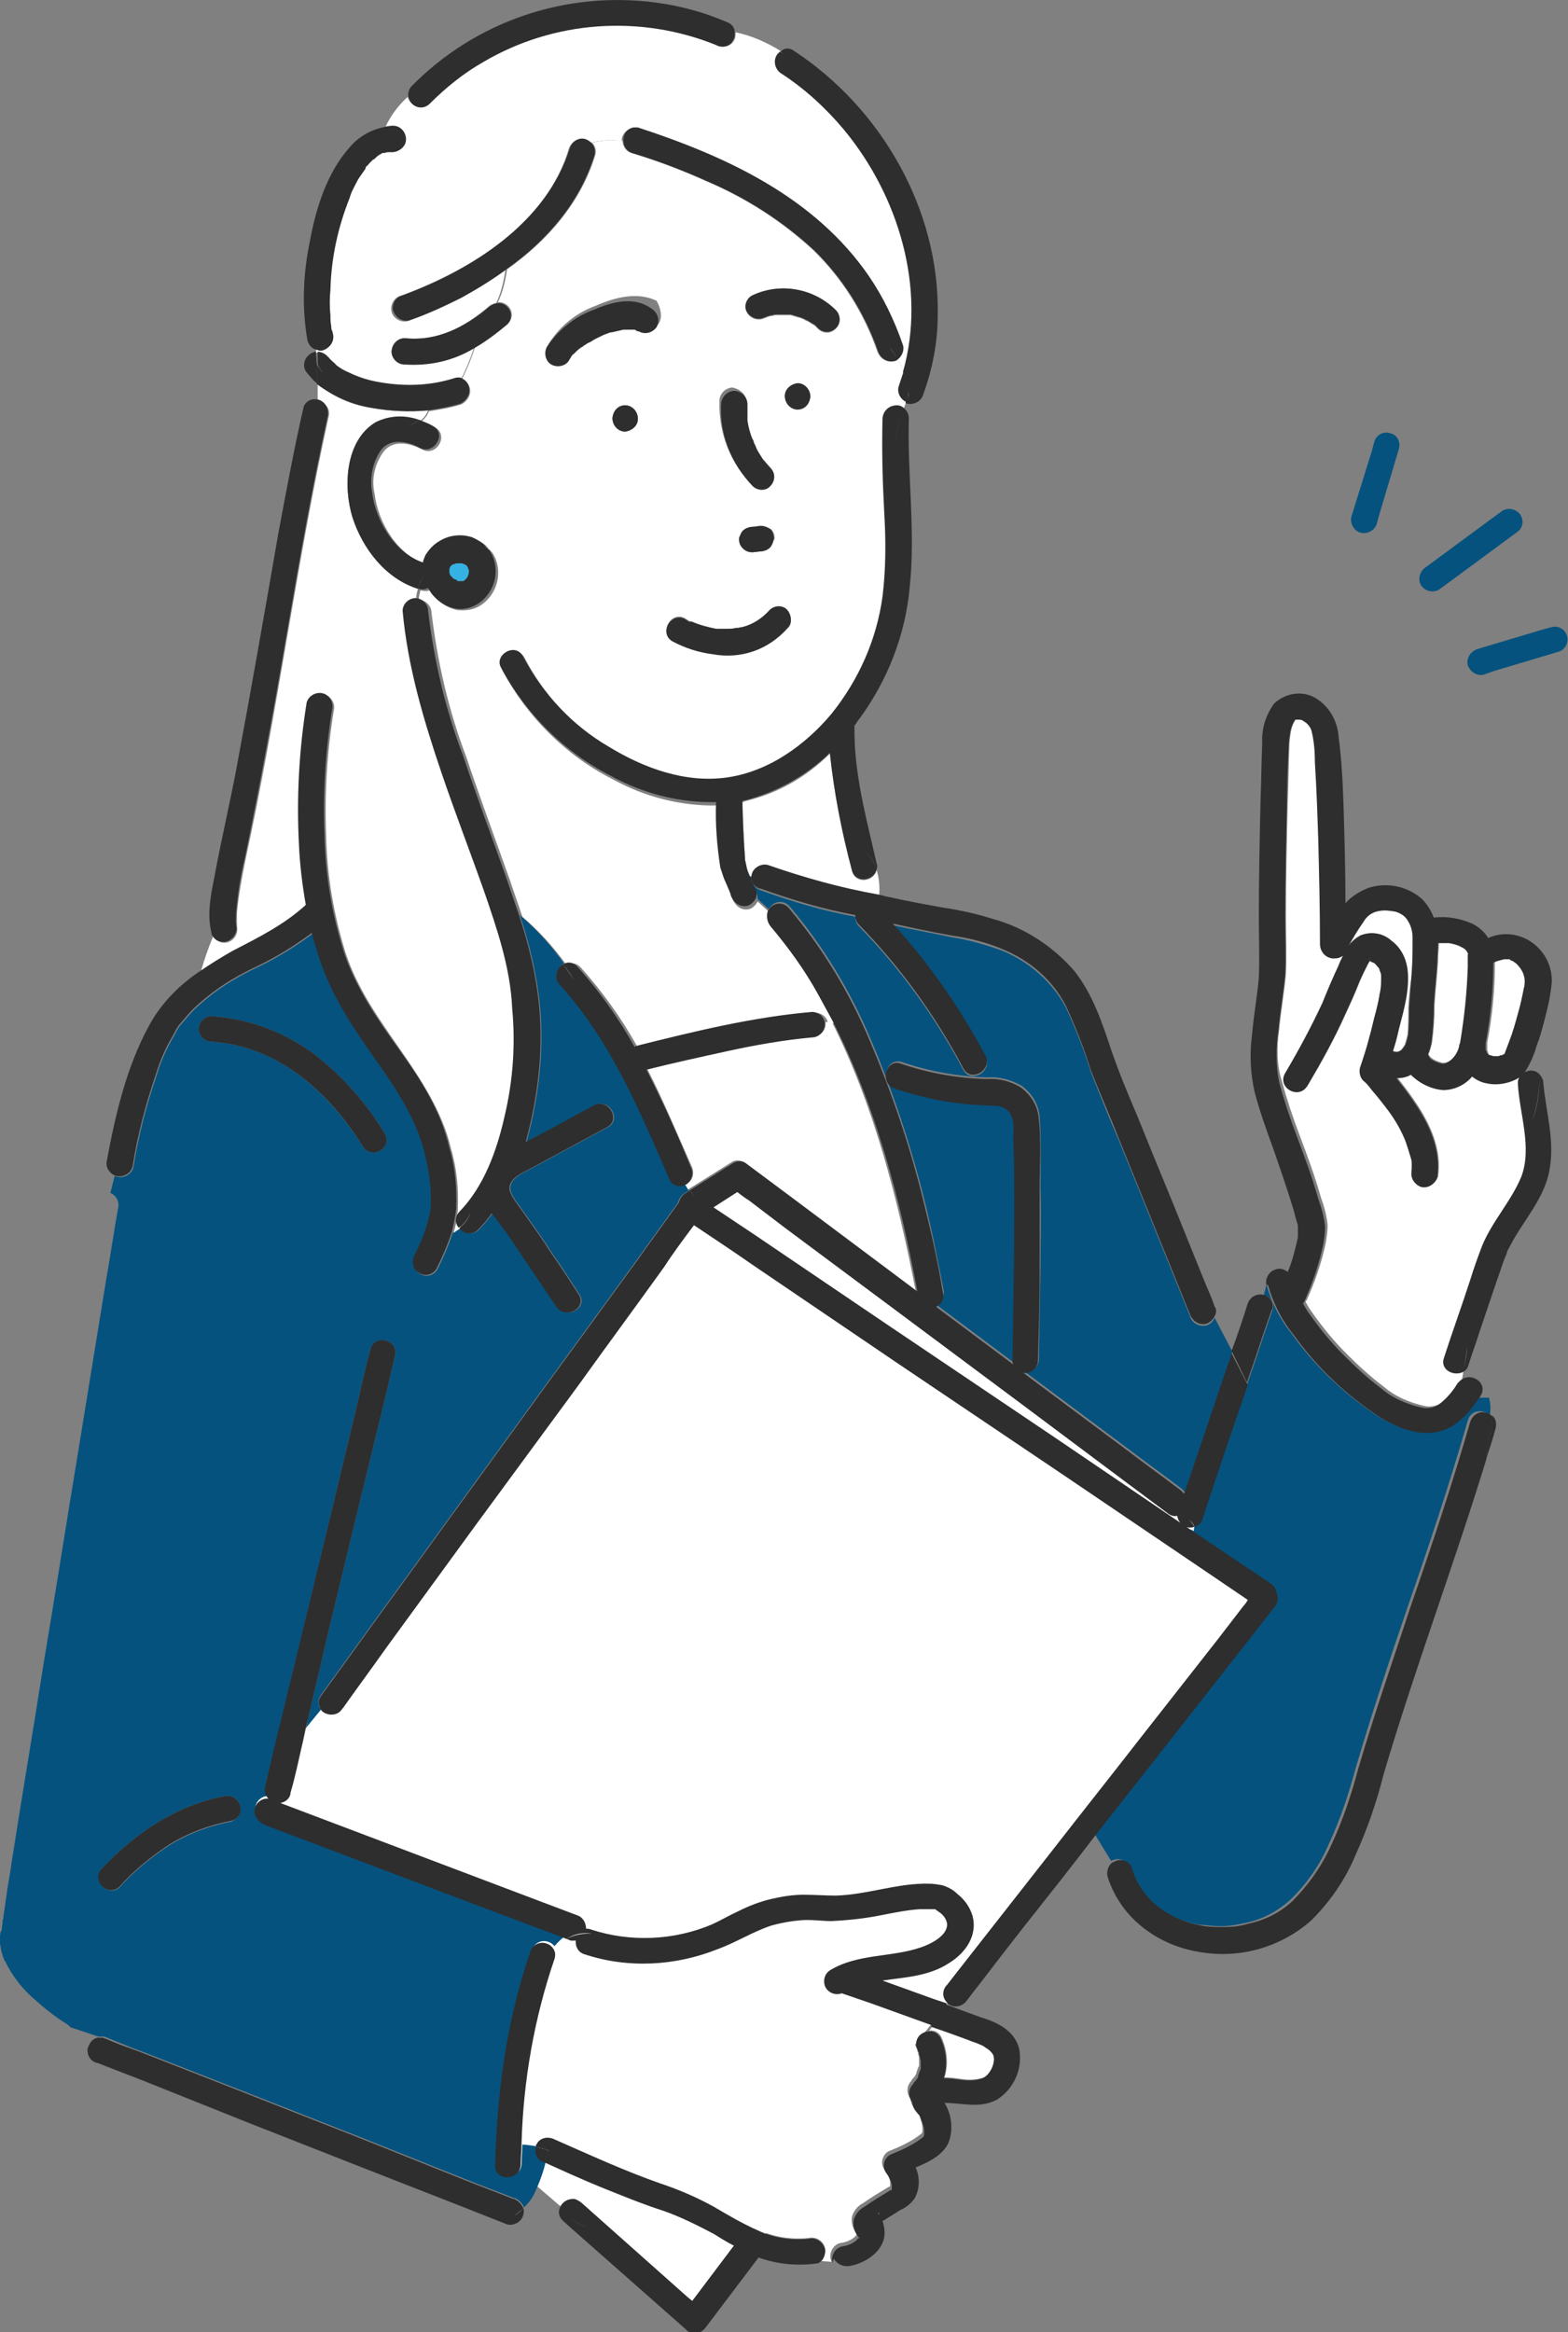<?xml version="1.0" encoding="utf-8"?>
<!-- Generator: Adobe Illustrator 26.0.2, SVG Export Plug-In . SVG Version: 6.00 Build 0)  -->
<svg version="1.1" id="レイヤー_1" xmlns="http://www.w3.org/2000/svg" xmlns:xlink="http://www.w3.org/1999/xlink" x="0px"
	 y="0px" viewBox="0 0 184.6 274.5" style="enable-background:new 0 0 184.6 274.5;" xml:space="preserve">
<rect x="0" y="0" width="184.6" height="274.5" fill="#808080" stroke="none"/>
<style type="text/css">
	.st0{fill:#FFFFFF;}
	.st1{fill:#73C8D3;}
	.st2{fill:#34B2E4;}
	.st3{fill:#05527E;}
	.st4{fill:#2E2E2E;}
</style>
<polygon class="st0" points="81.4,140.7 87.3,138 151.2,185.7 81.9,273.3 22,222 "/>
<g id="レイヤー_2_00000021833117544282217530000005744520922951708067_">
	<g id="レイヤー_1-2">
		<path class="st1" d="M152.9,144.3C152.9,144.2,152.9,144.2,152.9,144.3z"/>
		<path class="st1" d="M177.2,124.2L177.2,124.2L177.2,124.2L177.2,124.2z"/>
		<path class="st1" d="M88.6,51.9C88.6,51.8,88.6,51.8,88.6,51.9z"/>
		<path class="st1" d="M161.5,112.8C161.5,112.8,161.5,112.9,161.5,112.8C161.6,112.9,161.5,112.9,161.5,112.8
			C161.5,112.9,161.5,112.9,161.5,112.8C161.5,112.9,161.5,112.9,161.5,112.8z"/>
		<path class="st1" d="M81.4,73.2L81.4,73.2L81.4,73.2L81.4,73.2z"/>
		<path class="st1" d="M161.3,112.9L161.3,112.9L161.3,112.9z"/>
		<path class="st1" d="M169.3,110.9L169.3,110.9L169.3,110.9z"/>
		<path class="st0" d="M171.9,122.9c-0.1,0.9-1,2.2-2,2.2c-0.5-0.1-1-0.3-1.4-0.6c-0.1-0.1-0.3-0.3-0.3-0.4c0,0,0,0,0-0.1
			c0.2-0.4,0.3-0.9,0.4-1.3c0.2-1.5,0.3-3,0.3-4.5c0.1-1.7,0.3-3.3,0.4-5c0-0.8,0.1-1.5,0.1-2.3c0.1,0,0.1,0,0.2,0
			c0.2,0,0.3,0,0.5,0c0.1,0,0.3,0,0.4,0h0.2c0.5,0.1,1,0.2,1.5,0.5c0.3,0.1,0.6,0.4,0.7,0.7c0.1,0.2,0,0,0,0.2s0,0.3,0,0.4
			c0,0.3,0,0.7,0,1c-0.1,3-0.4,5.9-0.9,8.9C171.9,122.7,171.9,122.8,171.9,122.9z"/>
		<path class="st1" d="M177.3,124.1C177.3,124.1,177.2,124.2,177.3,124.1L177.3,124.1L177.3,124.1L177.3,124.1L177.3,124.1z"/>
		<path class="st1" d="M161.3,112.9C161,112.9,161.2,112.8,161.3,112.9z"/>
		<path class="st1" d="M74.9,38.4C75.1,38.4,75,38.4,74.9,38.4z"/>
		<path class="st0" d="M165.8,118.6c0,1.1,0,2.1-0.1,3.2c-0.1,0.4-0.2,0.8-0.3,1.1c-0.1,0.2-0.3,0.5-0.5,0.7
			c-0.2,0.1-0.3,0.2-0.5,0.2s-0.3,0-0.5-0.1c0.3-0.9,0.5-1.7,0.7-2.6c0.6-2.3,1.3-4.7,1-7.1c-0.2-1.3-0.8-2.5-1.9-3.3
			c-1-0.9-2.4-1.1-3.6-0.6c-0.6,0.3-1.1,0.8-1.4,1.4c0.6-1.1,1.2-2.1,1.9-3.1c0.4-0.7,1.1-1.2,2-1.3c0.6-0.1,1.2,0,1.8,0.1
			c0.6,0.2,1.1,0.5,1.4,1c0.4,0.6,0.6,1.3,0.6,2.1c0,1.3,0,2.7-0.1,4C166,115.8,165.9,117.2,165.8,118.6z"/>
		<path class="st2" d="M53.2,68.1C53.1,68,53,67.8,53,67.7c0-0.1-0.1-0.2-0.1-0.3c0-0.1,0-0.2,0-0.2c0-0.1,0-0.1,0-0.2
			s0.1-0.2,0.1-0.3c0-0.1,0.1-0.1,0.1-0.1l0,0l0.1-0.1c0.1-0.1,0.2-0.1,0.3-0.1c0.1-0.1,0.3-0.1,0.4-0.1c0.1,0,0.3,0,0.4,0
			c0.1,0,0.2,0,0.3,0.1h0.1c0.1,0.1,0.4,0.3,0,0l0,0c0.1,0.1,0.1,0.1,0.2,0.1l0,0c0.1,0.1,0.1,0.2,0.2,0.3c0,0.1,0,0.2,0.1,0.2
			c0,0.1,0,0.2,0,0.4c0,0.1-0.1,0.3-0.1,0.4C55,67.9,55,68,54.9,68.1l0,0c0,0.1-0.1,0.1-0.1,0.1l-0.1,0.1c-0.1,0.1-0.2,0.1-0.3,0.1
			s-0.1,0-0.2,0c-0.1,0-0.2,0-0.2,0c-0.1,0-0.2,0-0.2-0.1c-0.1-0.1-0.3-0.1-0.4-0.2c-0.1,0-0.1-0.1-0.2-0.2S53.2,68.1,53.2,68.1
			L53.2,68.1z"/>
		<path class="st1" d="M55.1,68.2L55.1,68.2L55.1,68.2L55.1,68.2z"/>
		<path class="st1" d="M55,68.3C55,68.4,54.9,68.4,55,68.3L55,68.3L55,68.3z"/>
		<path class="st1" d="M54.9,66.3L54.9,66.3L54.9,66.3z"/>
		<path class="st1" d="M152.9,145.2L152.9,145.2C152.9,145.4,152.9,145.3,152.9,145.2z"/>
		<path class="st1" d="M108.4,242.9v0.1C108.4,243.2,108.4,243,108.4,242.9z"/>
		<path class="st1" d="M108.2,241.2L108.2,241.2L108.2,241.2z"/>
		<path class="st0" d="M150.6,121.2c0.2-2.2,0.6-4.4,0.8-6.6c0.1-2.3,0-4.5,0-6.8c0-4.4,0.1-8.7,0.2-13.1c0.1-2.3,0.1-4.5,0.2-6.8
			c0-0.6,0.1-1.3,0.2-1.9c0.1-0.5,0.3-1,0.6-1.4c0,0,0,0,0.1,0s0.3,0,0.4,0c0.2,0,0.4,0.1,0.5,0.2c0.4,0.2,0.8,0.7,0.9,1.1
			c0.3,1.2,0.4,2.4,0.4,3.7c0.2,3.1,0.3,6.2,0.4,9.2c0.1,4.1,0.2,8.1,0.2,12.2c0,1,0.8,1.8,1.8,1.7c0.3,0,0.6-0.1,0.9-0.3
			c-0.2,0.4-0.4,0.8-0.5,1.1c-0.7,1.5-1.3,2.9-1.9,4.4c-1.3,2.8-2.8,5.6-4.4,8.3c-1,1.7,1.6,3.2,2.6,1.5c1.6-2.7,3.1-5.4,4.4-8.3
			c0.6-1.3,1.2-2.6,1.7-3.9c0.3-0.7,0.6-1.3,0.9-1.9c0.1-0.2,0.2-0.4,0.3-0.5c0-0.1,0.1-0.1,0.1-0.1c0.1,0.1,0.3,0.2,0.4,0.2
			c0.2,0.1,0.4,0.4,0.6,0.6c0.1,0.1,0.1,0.3,0.2,0.5c0.1,0.2,0.1,0.4,0.1,0.6c0,0.5,0,1.1-0.1,1.6c0,0.1-0.1,0.4-0.1,0.5
			c0,0.2-0.1,0.4-0.1,0.6c-0.1,0.4-0.2,0.9-0.3,1.3c-0.3,1-0.5,2.1-0.8,3.1c-0.3,1.2-0.7,2.4-1.1,3.6c-0.1,0.5,0,1.1,0.4,1.5
			c0.4,0.3,0.7,0.7,1,1.1c0.7,0.8,1.4,1.7,2,2.5c0.8,1.1,1.5,2.3,2,3.6c0.2,0.6,0.4,1.2,0.6,1.9c0.1,0.3,0.1,0.5,0.1,0.8
			c0,0.2,0,0.3,0,0.5c0,0-0.1,0.5,0,0.2c-0.2,0.8,0.3,1.6,1.1,1.9c0.8,0.2,1.6-0.3,1.9-1.1c0.5-3.3-1-6.4-2.8-9
			c-0.6-0.9-1.3-1.8-2-2.7c0.6,0,1.2-0.1,1.7-0.4c1,1,2.4,1.7,3.8,1.8c1.3,0,2.6-0.6,3.4-1.6c0.5,0.4,1.1,0.7,1.7,0.8
			c1.3,0.3,2.8,0,3.9-0.7c-0.2,0.2-0.2,0.5-0.2,0.8c0.2,3.5,1.7,7.5,0.4,10.9c-1.2,2.9-3.4,5.2-4.6,8.1c-0.5,1.3-1,2.7-1.4,4
			c-1,3.1-2.1,6.1-3.1,9.2c-0.5,1.4,1.1,2.2,2.2,1.7c-0.1,0.3-0.1,0.7-0.2,1c-0.1,0.1-0.1,0.1-0.2,0.2c-0.6,1-1.3,1.8-2.2,2.5
			c-0.6,0.4-1.3,0.5-1.9,0.4c-1.8-0.4-3.5-1.1-4.9-2.3c-1.6-1.2-3-2.5-4.4-3.9c-1.5-1.5-2.8-3.1-4-4.8c-0.3-0.4-0.6-0.9-0.8-1.3
			c0,0,0-0.1,0.1-0.1c1-2.2,1.8-4.5,2.3-6.9c0.1-0.7,0.2-1.3,0.2-2c-0.1-1.1-0.4-2.2-0.8-3.3c-0.7-2.5-1.6-4.9-2.5-7.3
			c-0.8-2.1-1.5-4.2-2.1-6.4C150.3,125.3,150.3,123.2,150.6,121.2z"/>
		<path class="st3" d="M0,228.1c0,0.2,0,0.3,0,0.5c0,0.1,0,0.2,0,0.2l0,0l0,0c0.1,0.3,0.1,0.7,0.2,1c0.1,0.2,0.1,0.4,0.2,0.6
			c0,0.1,0.1,0.2,0.1,0.3c0,0,0,0.1,0.1,0.1l0,0c0.9,1.9,2.2,3.5,3.8,4.8c1.1,1,2.3,1.9,3.6,2.7c0.1,0.1,0.2,0.2,0.3,0.3l3.3,1.1
			c0.2,0,0.4,0,0.7,0l3.2,1.3l4.1,1.4l-4.1-1.4l1.6,0.6l11.5,4.5l14,5.5l12,4.8c2,0.8,3.9,1.5,5.9,2.3h0.1c0.5,0.2,0.9,0.6,1.1,1.1
			c0.5-0.5,0.9-1,1.2-1.6c-0.4-0.2-0.7-0.4-1.1-0.6c0.4,0.2,0.7,0.4,1.1,0.6c0.6-1.3,1.1-2.6,1.4-4l-0.3-0.1c-0.6-0.3-0.9-1-0.7-1.7
			c-0.6-0.1-1.2-0.2-1.8-0.2c0,0.8-0.1,1.7-0.1,2.5c-0.1,1.9-3.1,2-3,0c0.3-8.6,1.3-17,4.2-25.1c0.2-0.8,1-1.3,1.8-1.1
			c0.4,0.1,0.7,0.3,0.9,0.6c0.4-0.5,0.8-1,1.4-1.3L55,223.4l-19.3-7.3l-4.5-1.7c-0.8-0.2-1.3-1.1-1.1-1.9c0.2-0.7,0.9-1.2,1.6-1.1
			c-0.4-0.4-0.5-0.9-0.4-1.4c0.4-1.7,0.8-3.4,1.2-5.1c1-4.1,2-8.2,3-12.3L39,178l3.1-12.9c0.5-2.1,0.9-4.2,1.5-6.2v-0.1
			c0.5-1.9,3.4-1.1,2.9,0.8c-0.4,1.7-0.8,3.4-1.2,5.1l-3,12.3l-3.6,14.9L36,203.4l1.8-2.2c-0.4-0.5-0.4-1.1-0.1-1.6l4.2-5.8
			c3.3-4.6,6.7-9.2,10-13.8l12.2-16.8l10.5-14.4c1.7-2.4,3.4-4.7,5.1-7.1l0.1-0.1c0.1-0.4,0.3-0.8,0.7-1.1l0.6-0.4
			c-0.1-0.2-0.3-0.5-0.4-0.7c-0.7,0.3-1.5,0-1.8-0.7c-3.5-8.1-6.9-16.3-12.9-22.9c-0.6-0.6-0.5-1.6,0.1-2.2c0.1-0.1,0.2-0.2,0.3-0.2
			c-1.5-2.1-3.2-4-5.2-5.7c1.1,3.3,1.9,6.6,2.3,10c0.5,4.4,0.2,8.9-0.7,13.3c-0.2,1.1-0.5,2.2-0.8,3.4l3.6-1.9l4.4-2.4
			c1.7-0.9,3.3,1.7,1.5,2.6l-8.9,4.8c-1.1,0.6-2.7,1.2-2.5,2.6c0.2,0.6,0.5,1.1,0.9,1.6c0.4,0.6,0.8,1.1,1.2,1.7
			c0.9,1.3,1.8,2.5,2.6,3.8c1.2,1.7,2.3,3.4,3.4,5.1c1.1,1.6-1.5,3.1-2.6,1.5c-1-1.5-2.1-3.1-3.1-4.6c-0.9-1.3-1.8-2.7-2.7-4
			c-0.6-0.8-1.2-1.6-1.8-2.4c-0.5,0.7-1,1.3-1.6,1.9c-0.5,0.6-1.5,0.6-2,0.1c-0.1-0.1-0.2-0.2-0.2-0.3c-0.3,0.2-0.6,0.4-0.9,0.6
			c-0.5,1.5-1.1,2.9-1.8,4.3c-0.4,0.7-1.3,1-2.1,0.5c-0.7-0.4-0.9-1.3-0.5-2.1c0.9-1.7,1.6-3.6,1.9-5.5c0.1-2-0.1-4-0.6-6
			c-0.9-4.2-3.3-7.8-5.7-11.2c-2.6-3.7-5.1-7.3-6.6-11.6c-0.4-1.2-0.8-2.4-1.1-3.6c-2,1.5-4.1,2.8-6.4,3.9c-2.8,1.3-5.3,2.9-7.5,5
			c-0.6,0.6-1.1,1.2-1.6,1.8l-0.1,0.1c-0.3,0.4-0.5,0.8-0.7,1.2c-0.9,1.5-1.6,3.1-2.1,4.8c-1.2,3.5-2.1,7-2.7,10.7
			c-0.2,0.8-1.1,1.3-1.9,1.1c-0.1,0-0.2-0.1-0.3-0.1l-0.5,2c0.7,0.3,1.1,1.1,0.9,1.8c-0.5,2.8-0.9,5.6-1.4,8.4
			c-1.1,6.8-2.2,13.5-3.3,20.3c-1.4,8.4-2.7,16.8-4.1,25.1c-1.2,7.7-2.5,15.3-3.7,23c-0.2,1.5-0.5,3-0.7,4.5
			c-0.1,0.7-0.2,1.4-0.3,2.1c0,0.1,0,0.3-0.1,0.4c0,0.1,0,0.2,0,0.2c0,0.3-0.1,0.6-0.1,1C0,227.4,0,227.8,0,228.1z M24.9,122.6
			c-0.8,0-1.5-0.7-1.5-1.5s0.7-1.5,1.5-1.5c4.3,0.3,8.5,1.8,12,4.4c3.4,2.6,6.2,5.8,8.4,9.4c1,1.7-1.6,3.2-2.6,1.5
			C38.7,128.6,32.8,123.1,24.9,122.6z M12,219.9c4-4.2,8.7-7.4,14.4-8.5c0.8-0.2,1.6,0.3,1.9,1.1c0.2,0.8-0.3,1.6-1.1,1.9
			c-2.6,0.5-5,1.4-7.3,2.8c-2.1,1.4-4.1,3-5.8,4.9C12.8,223.4,10.7,221.3,12,219.9z"/>
		<path class="st0" d="M80.9,139.3c0.7-0.4,0.9-1.3,0.5-2.1c-1.7-3.8-3.3-7.7-5.2-11.4c3.2-0.8,6.4-1.5,9.6-2.2
			c3.3-0.7,6.6-1.3,9.9-1.6c0.8,0,1.5-0.7,1.5-1.5c0-0.1,0-0.2,0-0.2l0.7-0.1c5,9.9,7.8,20.9,9.9,31.7l-2.8-2.1l-12.3-9.2l-5.1-3.8
			c-0.5-0.3-1.1-0.3-1.5,0L81,140c-0.1-0.2-0.3-0.5-0.4-0.7C80.8,139.4,80.9,139.4,80.9,139.3z"/>
		<path class="st0" d="M50.4,48.3c-0.2,0.5-0.5,0.9-0.9,1.2c-1.7-0.6-3.5-0.5-5.1,0.3c-3.8,2.1-4,7.5-2.9,11.1
			c1.2,3.7,3.9,7.2,7.7,8.4C49.1,69.7,49,70,49,70.4l0,0c-0.8,0-1.5,0.7-1.5,1.5C48,78.5,49.9,84.8,52,91c1.6,4.7,3.3,9.2,5,13.9
			c1.6,4.4,3.1,9.1,3.6,13.8c0.4,4.3,0.1,8.6-0.9,12.7c-0.9,4-2.4,8.2-5.3,11.2c-0.5,0.5-0.6,1.4-0.1,1.9c-0.3,0.2-0.6,0.4-0.9,0.6
			c0.3-0.9,0.4-1.8,0.5-2.7c0.1-2.4-0.1-4.8-0.8-7.2c-1-4.3-3.5-8.1-6-11.7s-5-7.1-6.4-11.3c-1.4-4.5-2.2-9.1-2.3-13.8
			c-0.2-5,0.1-9.9,0.9-14.8c0.2-0.8-0.3-1.6-1.1-1.9c-0.8-0.2-1.6,0.3-1.9,1.1c-0.9,5.6-1.2,11.2-0.9,16.8c0.1,2.4,0.4,4.7,0.8,7
			c-2.6,2.3-5.6,3.8-8.6,5.4c-1.4,0.7-2.7,1.5-4,2.5c0.4-1.4,0.9-2.9,1.5-4.3c0.4,0.6,1.1,0.9,1.7,0.7c0.8-0.2,1.3-1.1,1.1-1.9
			c0.1,0.7,0,0.1,0-0.1c0-0.5,0-1,0-1.5c0.2-2.1,0.6-4.2,1-6.2c1.9-8.7,3.4-17.5,4.9-26.2s3-17.4,4.9-26c0.2-0.8-0.3-1.6-1.2-1.8
			h-0.1v-2c1.8,1.5,4,2.5,6.4,2.8C45.9,48.4,48.2,48.5,50.4,48.3z"/>
		<path class="st0" d="M97.1,264.5c-0.2-0.8-1.1-1.3-1.9-1.1c-2.1,0.2-4.1-0.1-6-1c-1.8-0.8-3.5-1.9-5.2-2.8c-2-1.1-4.1-1.9-6.2-2.7
			c-4.3-1.5-8.4-3.4-12.5-5.2c-0.7-0.4-1.6-0.2-2.1,0.5c-0.1,0.1-0.1,0.3-0.1,0.4c-0.6-0.1-1.2-0.2-1.8-0.2
			c0.3-7.4,1.6-14.8,3.9-21.8c0.1-0.4,0.1-0.9-0.2-1.2c0.4-0.5,0.8-1,1.4-1.3l0.5,0.2c0.2,0.1,0.4,0.1,0.6,0c-0.1,0.7,0.3,1.4,1,1.6
			c5.2,1.6,10.7,1.4,15.7-0.6c2.2-0.9,4.1-2.2,6.4-2.8c1.1-0.3,2.3-0.5,3.4-0.6c1.2,0,2.4,0.1,3.6,0.1c2,0,4-0.3,5.9-0.7
			c1.5-0.4,3-0.6,4.5-0.7c0.4,0,0.9,0,1.3,0c0.1,0,0.3,0,0.5,0c0.1,0.1,0.3,0.2,0.4,0.3c0.5,0.3,0.9,0.8,1,1.4
			c0.1,1.3-1.9,2.4-3.1,2.8c-3.5,1.2-7.4,0.7-10.7,2.7c-0.7,0.5-0.9,1.4-0.5,2.1c0.4,0.6,1.1,0.9,1.8,0.6l3.5,1.2l7.2,2.6l-0.3,0.4
			c-0.3,0-0.5,0.1-0.7,0.2c-0.7,0.4-1,1.3-0.5,2.1c0,0.1,0.1,0.1,0.1,0.2l0,0c0,0.1,0,0.1,0,0.2c0.1,0.2,0.1,0.4,0.2,0.7
			c0-0.1,0-0.3,0-0.1c0,0.1,0,0.1,0,0.2c0,0.1,0,0.2,0,0.4c0,0.1,0,0.2,0,0.4l0,0c0,0.1,0,0.2-0.1,0.3c0,0.1-0.1,0.2-0.1,0.3
			s-0.1,0.2-0.1,0.3v0.1c-0.1,0.2-0.2,0.4-0.4,0.6l0,0c-0.1,0.1-0.2,0.2-0.2,0.3c-0.6,0.6-0.6,1.5-0.1,2.1c0,0.5,0.3,1,0.7,1.4
			c-0.3-0.2,0.2,0.2,0.1,0.1c0,0,0.2,0.3,0.2,0.4c0.1,0.3,0.2,0.6,0.3,0.9c0.1,0.3,0.1,0.6,0.1,0.9c0,0.1,0,0.3-0.1,0.4
			c-0.5,0.4-1.1,0.8-1.7,1.1c-0.7,0.4-1.5,0.7-2.2,1c-0.7,0.4-1,1.4-0.5,2.1c0.3,0.4,0.6,0.9,0.7,1.5c0,0.2,0,0.4,0,0.5
			c0-0.1,0,0,0,0s-0.1,0.1-0.2,0.1c-1,0.6-2,1.2-3,1.9c-0.6,0.3-1.1,0.9-1.3,1.6c-0.1,0.7,0.1,1.4,0.5,1.9l0.1,0.1l0,0
			c0.2,0.2-0.1,0.2,0,0c-0.1,0.2-0.2,0.3-0.3,0.4c-0.5,0.4-1,0.6-1.7,0.7c-0.8,0.2-1.3,1.1-1.1,1.9c0,0.1,0.1,0.2,0.1,0.3l-1.4-0.1
			C97.1,265.5,97.3,265,97.1,264.5z"/>
		<path class="st0" d="M37.2,41.1c0.2,0.1,0.5,0,0.7,0c0.8-0.2,1.3-1.1,1.1-1.9c0-0.1-0.1-0.4-0.1-0.4c0-0.2,0-0.4-0.1-0.5
			c0-0.4-0.1-0.8-0.1-1.3c0-1,0-2,0-3c0.2-3.7,1-7.4,2.3-10.9c0-0.1,0.1-0.3,0.1-0.3c0-0.1,0.1-0.2,0.1-0.3c0.1-0.2,0.2-0.4,0.3-0.6
			c0.2-0.4,0.4-0.7,0.6-1.1s0.4-0.7,0.7-1l0,0l0.2-0.2c0.1-0.1,0.2-0.3,0.4-0.4s0.3-0.3,0.4-0.4c0,0,0.2-0.2,0.3-0.2
			c0.2-0.2,0.5-0.3,0.7-0.5l0.1-0.1c0.1,0,0.1,0,0.2,0c0.2,0,0.3-0.1,0.5-0.1c0.1,0,0.3,0,0.3,0c0.1,0,0.2,0,0.3,0
			c0.8,0,1.5-0.7,1.5-1.6c0-0.8-0.7-1.4-1.5-1.5c-0.3,0-0.5,0-0.8,0.1c0.6-1.3,1.5-2.5,2.6-3.5c0.2,0.8,1,1.3,1.8,1.1
			c0.3-0.1,0.5-0.2,0.7-0.4c1.9-1.9,4-3.6,6.3-4.9c8.3-4.9,18.5-5.6,27.4-2C85,5.7,86,5.5,86.4,4.8c0.2-0.3,0.2-0.6,0.2-1
			C88.5,4.2,90.3,5,91.9,6c-0.7,0.6-0.8,1.6-0.2,2.2c0.1,0.1,0.2,0.2,0.3,0.3c2.8,1.8,5.2,4.1,7.4,6.6c6.5,7.7,9.8,18.7,7,28.6
			c-0.2-0.5-0.5-1-0.8-1.4c0.6-0.4,0.8-1,0.6-1.7c-1-2.9-2.3-5.6-4-8.1C96,23.3,85.5,18.4,75.1,15.1c-0.7-0.2-1.5,0.2-1.8,0.9
			c-0.1,0.2-0.1,0.4-0.1,0.6c-1.2-0.2-2.4-0.1-3.6,0.2c-0.6-0.6-1.6-0.6-2.2,0c-0.2,0.2-0.3,0.4-0.4,0.6
			c-2.6,8.9-11.6,14.4-19.8,17.4c-0.8,0.2-1.3,1.1-1.1,1.9c0.2,0.8,1.1,1.3,1.9,1.1c2.1-0.8,4.2-1.7,6.2-2.7c1.8-1,3.6-2.1,5.3-3.3
			c-0.2,1.3-0.5,2.7-1.1,3.9c-0.3,0-0.7,0.2-0.9,0.4c-2.8,2.4-6.2,4.2-9.9,3.7c-0.8,0-1.5,0.7-1.5,1.5s0.7,1.5,1.5,1.5
			c2.8,0.2,5.7-0.4,8.2-1.9c-0.4,1.3-0.9,2.5-1.5,3.7c-0.3-0.1-0.6-0.1-0.9,0c-2.8,0.9-5.8,1-8.7,0.5c-1.3-0.2-2.6-0.6-3.8-1.2
			c-0.5-0.3-1-0.6-1.5-0.9c0,0-0.3-0.3-0.4-0.4s-0.2-0.2-0.3-0.3c0,0-0.2-0.3-0.1-0.1c-0.3-0.4-0.8-0.7-1.3-0.7l0,0h-0.1
			C37.2,41.3,37.2,41.2,37.2,41.1z"/>
		<path class="st0" d="M106.4,48.1c0.1-0.3,0.2-0.6,0.3-0.8c-0.7-0.3-1.1-1.1-0.9-1.8c0.2-0.6,0.4-1.2,0.6-1.8
			c-0.2-0.5-0.5-1-0.8-1.4c-0.1,0.1-0.3,0.2-0.4,0.2c-0.8,0.2-1.6-0.3-1.9-1.1c-1.6-4.6-4.2-8.7-7.6-12c-3.7-3.4-7.9-6.1-12.6-8.1
			c-2.9-1.3-5.8-2.4-8.8-3.3c-0.6-0.2-1-0.8-1-1.4c-1.2-0.2-2.4-0.1-3.6,0.2c0.4,0.4,0.5,0.9,0.4,1.4c-1.7,5.6-5.6,10.1-10.4,13.5
			c-0.2,1.3-0.5,2.7-1.1,3.9c0.4-0.1,0.9,0.1,1.2,0.4c0.6,0.6,0.6,1.5,0,2.1c-1.2,1-2.5,2-3.9,2.8c-0.4,1.3-0.9,2.5-1.5,3.7
			c0.8,0.3,1.2,1.3,0.8,2.1c-0.2,0.4-0.5,0.7-0.9,0.9c-1.3,0.4-2.5,0.6-3.8,0.8c-0.2,0.5-0.5,0.9-0.9,1.2c0.6,0.2,1.1,0.4,1.6,0.7
			c1.7,0.9,0.2,3.5-1.5,2.6c-0.8-0.4-1.6-0.7-2.5-0.7c-0.8,0-1.5,0.3-2,0.9c-1.1,1.5-1.5,3.3-1.1,5c0.4,3.4,2.7,7.2,6,8.3
			c0.1-0.3,0.2-0.6,0.3-0.9c0.4-0.7,0.9-1.2,1.6-1.6c0.7-0.4,1.6-0.7,2.5-0.7c0.4,0,0.9,0.1,1.3,0.2c0.5,0.2,1,0.5,1.4,0.8
			c0.1,0.1,0.2,0.2,0.3,0.4c0.2,0.1,0.3,0.3,0.5,0.5c1.3,2.1,0.6,4.9-1.5,6.2c-0.8,0.5-1.8,0.6-2.7,0.5c-1.3-0.3-2.5-1.1-3.1-2.4
			c-0.3,0.2-0.7,0.2-1.1,0.1h-0.1c-0.1,0.4-0.2,0.7-0.2,1.1c0.8,0,1.5,0.7,1.5,1.5c0.7,5.8,2,11.5,4.1,17c1.6,4.8,3.4,9.6,5.1,14.4
			c0.5,1.5,1,2.9,1.5,4.4c2,1.7,3.7,3.6,5.2,5.7c0.6-0.4,1.3-0.2,1.7,0.3c2.6,2.9,4.8,6,6.7,9.4c0.1,0,0.2-0.1,0.2-0.1
			c6.8-1.7,13.7-3.4,20.7-4c0.7,0,1.4,0.5,1.5,1.3l0.7-0.1c-0.6-1.1-1.2-2.2-1.8-3.3c-1.6-2.9-3.5-5.5-5.6-8
			c-0.4-0.5-0.5-1.2-0.3-1.8l-1.3-1.2c-0.2,0.4-0.6,0.8-1,0.9c-0.8,0.2-1.6-0.3-1.9-1.1c0.2,0.5-0.1-0.1-0.1-0.3
			c-0.1-0.2-0.1-0.3-0.2-0.5s-0.2-0.5-0.3-0.7c-0.3-0.6-0.5-1.3-0.7-1.9c-0.4-2.6-0.6-5.2-0.5-7.7c-4.3,0.1-8.6-1-12.4-3.1
			c-5.5-2.8-10-7.3-12.9-12.7c-0.9-1.7,1.7-3.3,2.6-1.5c2.3,4.4,5.8,8.1,10.1,10.6c4.1,2.5,9,4.3,13.9,3.6c4.9-0.7,9.2-3.8,12.3-7.5
			c3.2-4,5.3-8.7,6-13.8c0.4-3.3,0.4-6.6,0.2-9.9c-0.2-3.7-0.3-7.4-0.2-11.1c0.1-0.9,0.8-1.5,1.7-1.5
			C105.8,47.8,106.1,47.9,106.4,48.1z M93.9,48.2c-0.8,0-1.5-0.7-1.5-1.6c0-0.8,0.7-1.4,1.5-1.5c0.8,0,1.5,0.7,1.5,1.6
			C95.3,47.6,94.7,48.2,93.9,48.2z M73.6,47.7c0.8,0,1.5,0.7,1.5,1.6c0,0.8-0.7,1.4-1.5,1.5c-0.8,0-1.5-0.7-1.5-1.6
			C72.2,48.3,72.8,47.7,73.6,47.7L73.6,47.7z M77.6,38c-0.4,0.7-1.3,0.9-2.1,0.5l0,0l0,0c-0.1,0-0.2-0.1-0.3-0.1s-0.2,0-0.3-0.1l0,0
			c-0.2,0-0.4,0-0.6,0c-0.1,0-0.2,0-0.4,0h-0.2c-0.5,0.1-0.9,0.2-1.3,0.3c-0.2,0.1-0.5,0.2-0.7,0.2c-0.1,0-0.2,0.1-0.3,0.1L71.2,39
			c-0.5,0.2-0.9,0.5-1.3,0.7c-0.2,0.1-0.5,0.3-0.7,0.4c-0.1,0.1-0.2,0.2-0.3,0.2l-0.2,0.1c-0.3,0.3-0.6,0.5-0.9,0.8
			c-0.1,0.1-0.2,0.2-0.2,0.2l-0.1,0.1c-0.1,0.1,0,0.1,0,0l0.1-0.1c-0.1,0.2-0.2,0.3-0.3,0.5c-0.4,0.7-1.4,1-2.1,0.5s-1-1.4-0.5-2.1
			c1.3-2,3.2-3.5,5.4-4.3c2.3-1,4.9-1.7,7.2-0.6C77.8,36.3,78,37.3,77.6,38L77.6,38z M84.5,74.1c0.1,0,0.3,0,0.4,0
			c0.3,0,0.5,0,0.8,0s0.6,0,0.9-0.1c0.1,0,0.2,0,0.2,0c0.2,0,0.4-0.1,0.6-0.1c1.2-0.3,2.3-1,3.2-2c0.6-0.6,1.6-0.6,2.1,0
			s0.6,1.6,0,2.1c-2.2,2.4-5.6,3.5-8.8,2.9c-1.6-0.2-3.2-0.7-4.7-1.5c-1.7-0.9-0.2-3.6,1.5-2.6c0.1,0.1,0.2,0.1,0.3,0.2
			s0.2,0.1,0.3,0.1c0.1,0,0.3,0.1,0.2,0.1h0.1C82.5,73.6,83.4,73.8,84.5,74.1L84.5,74.1L84.5,74.1z M91,63.8
			c-0.1,0.3-0.2,0.5-0.4,0.7l-0.3,0.2c-0.2,0.1-0.5,0.2-0.8,0.2L88.7,65h-0.1c-0.8,0-1.5-0.7-1.5-1.5c0-0.1,0-0.3,0.1-0.4
			c0.1-0.3,0.2-0.5,0.4-0.7l0.3-0.2c0.2-0.1,0.5-0.2,0.8-0.2s0.6-0.1,0.9-0.1h0.1c0.4,0,0.8,0.2,1.1,0.4c0.3,0.3,0.4,0.7,0.4,1.1
			L91,63.8z M87.9,47.4c0,0.4,0,0.7,0,1.1c0,0.2,0,0.4,0,0.6v0.1v0.1c0.1,0.8,0.3,1.5,0.6,2.2c0,0.1,0.1,0.2,0.1,0.2l0,0
			c0.1,0.2,0.2,0.3,0.2,0.5c0.2,0.3,0.3,0.7,0.5,1c0.1,0.2,0.2,0.3,0.3,0.5c0.1,0.1,0.1,0.2,0.2,0.3l0,0l0,0
			c0.3,0.3,0.5,0.6,0.8,0.9c0.6,0.6,0.6,1.6,0,2.1c-0.6,0.6-1.6,0.6-2.1,0c-2.6-2.6-3.9-6.1-3.8-9.8c0-0.8,0.6-1.5,1.5-1.6
			C87.2,45.8,87.9,46.5,87.9,47.4L87.9,47.4L87.9,47.4z M98.4,38.7c-0.6,0.6-1.5,0.6-2.1,0c-0.1-0.1-0.2-0.2-0.4-0.4
			c-0.1,0-0.1-0.1-0.2-0.1c-0.3-0.2-0.6-0.4-0.9-0.5c-0.1-0.1-0.2-0.1-0.4-0.2c0,0-0.2-0.1-0.3-0.1c-0.3-0.1-0.7-0.2-1-0.3
			c-0.1,0-0.2,0-0.2,0l0,0c-0.1,0-0.3,0-0.4,0c-0.3,0-0.7,0-1,0l0,0c-0.1,0-0.1,0-0.2,0c-0.2,0-0.3,0.1-0.5,0.1s-0.3,0.1-0.4,0.1
			s-0.2,0.1-0.2,0.1h-0.1c-0.7,0.4-1.6,0.2-2.1-0.5c-0.4-0.7-0.2-1.6,0.5-2.1c3.3-1.6,7.3-0.9,9.9,1.7C99,37.1,99,38.1,98.4,38.7
			L98.4,38.7z"/>
		<path class="st0" d="M88.1,102.9L88.1,102.9L88.1,102.9c-0.1-0.2-0.1-0.3-0.1-0.4c-0.1-0.3-0.2-0.6-0.2-0.8c0-0.2-0.1-0.3-0.1-0.5
			v-0.1c0-0.2,0-0.1,0,0.2c0-0.1,0-0.2,0-0.3c-0.1-0.5-0.1-1-0.1-1.6c-0.1-1.7-0.1-3.3-0.2-5c0.1,0,0.2,0,0.3-0.1
			c3.8-0.9,7.2-2.8,10-5.6c0.5,4.7,1.4,9.3,2.6,13.8c0.4,1.6,2.6,1.3,2.9-0.1c0.3,1,0.4,2,0.3,3c-4.5-0.8-8.8-2-13.1-3.5
			c-0.8-0.2-1.6,0.3-1.9,1.1c0,0.1,0,0.2,0,0.2l-0.3-0.1L88.1,102.9z"/>
		<path class="st3" d="M89,105c-0.3-0.6-0.6-1.3-0.8-1.9l0.3,0.1c-0.1,0.7,0.4,1.4,1.1,1.6c3.6,1.3,7.3,2.4,11.1,3.1
			c0,0.4,0.1,0.8,0.4,1.1c4.9,5,9,10.7,12.3,16.9c0.9,1.7,3.5,0.2,2.6-1.5c-3-5.6-6.6-10.8-10.9-15.5c2.3,0.5,4.6,0.9,6.9,1.4
			c2,0.3,4.1,0.9,6,1.6c3.2,1.3,5.9,3.7,7.5,6.7c1.1,2.4,2.1,4.9,2.9,7.5c1.1,2.8,2.2,5.5,3.4,8.3l8.3,20.5c0.2,0.8,1.1,1.3,1.9,1.1
			c0.5-0.1,0.8-0.5,1-0.9l2.1,4c-1.9,5.5-3.7,11-5.6,16.5c-0.1-0.1-0.2-0.2-0.3-0.3l-0.1-0.1c-2.1-1.6-4.2-3.1-6.3-4.7l-12.2-9.1
			c0.8,0.1,1.6-0.4,1.7-1.3c0-0.1,0-0.1,0-0.2c0.1-3.5,0.1-7.1,0.2-10.6c0-3.1,0.1-6.3,0-9.4c0-2.8,0.1-5.6-0.1-8.4
			c-0.1-1.5-0.9-2.8-2.1-3.7c-1.2-0.7-2.6-1.1-4.1-1c-3.4-0.1-6.8-0.7-10-1.8c-1.9-0.6-2.6,2.3-0.8,2.9c3.5,1.2,7.1,1.8,10.8,2
			c1,0,2-0.1,2.7,0.8c0.7,0.8,0.4,2.1,0.5,3.1c0.1,2.8,0.1,5.5,0.1,8.3c0,5.9-0.1,11.9-0.2,17.8c0,0.2,0,0.4,0.1,0.5l-9.1-6.8
			c0.6-0.4,0.9-1.1,0.8-1.7c-0.7-3.6-1.4-7.2-2.3-10.8c-1.6-6.4-3.7-12.7-6.3-18.8c-2.4-5.7-5.6-11-9.6-15.7c-0.6-0.6-1.5-0.6-2.1,0
			c-0.1,0.1-0.2,0.2-0.3,0.4l-1.3-1.2C89.2,105.6,89.2,105.3,89,105z"/>
		<path class="st0" d="M114.1,240c0.4,0.2,0.9,0.3,1.3,0.5l0,0c0,0,0.5,0.2,0.6,0.3s0.6,0.4,0.3,0.2c0.3,0.2,0.5,0.4,0.7,0.7
			c0.4,0.8-0.3,2.4-1.2,2.8c-0.8,0.3-1.7,0.3-2.5,0.2c-0.7-0.1-1.4-0.2-2.1-0.2c0.5-1.6,0.3-3.3-0.4-4.8c-0.3-0.5-0.8-0.8-1.4-0.7
			l0.3-0.4L114.1,240z"/>
		<path class="st3" d="M140.6,179.4c0.5-0.1,0.9-0.5,1-1c1.8-5.2,3.5-10.5,5.3-15.7l0.3,0.5l-0.3-0.5c1-2.8,1.9-5.7,2.9-8.5
			c0.3-0.7-0.1-1.5-0.8-1.7c-0.1,0-0.1,0-0.2-0.1l0.3-1.2c0.6,2.1,1.6,4.1,3,5.8c2.7,3.8,6.1,7,10,9.6c1.9,1.2,4.3,2.2,6.5,1.9
			c2.4-0.3,4-2.1,5.3-4h1.4c0.2,0.7,0.2,1.4,0.1,2.1c-0.6-0.6-1.6-0.7-2.2-0.1c-0.2,0.2-0.3,0.4-0.4,0.7c-2.1,7.3-4.5,14.5-7,21.7
			c-2.2,6.4-4.3,12.8-6.2,19.2c-0.8,3-1.8,6-3.1,8.8c-1.1,2.6-2.7,4.9-4.7,6.8c-1.5,1.3-3.2,2.2-5.1,2.6c-0.9,0.2-1.9,0.4-2.9,0.4
			c-0.9,0-1.8-0.1-2.8-0.2c-3.7-0.7-6.9-3-8-6.6c-0.2-0.8-1.1-1.3-1.9-1c-0.1,0-0.2,0.1-0.3,0.1l-2.2-3.6l8.5-10.8l8.7-11.1
			c1.2-1.5,2.4-3.1,3.6-4.6c0.4-0.5,0.5-1.2,0.3-1.7c-0.1-0.4-0.3-0.8-0.7-1.1l-0.1-0.1c-2.7-1.9-5.5-3.7-8.2-5.5l-0.6-0.4
			C140.7,179.9,140.7,179.6,140.6,179.4z"/>
		<path class="st0" d="M86.8,140.1c0.5,0.4,1,0.7,1.4,1l4.2,3.2l12.8,9.6l14.9,11.1l12.3,9.2l5.1,3.8c0.3,0.2,0.7,0.3,1,0.2
			c0.1,0.8,0.8,1.5,1.6,1.4c0.1,0,0.3,0,0.4-0.1c0.1,0.2,0.1,0.5,0,0.7l-16.2-11L104.7,156l-16.1-10.9l-4.8-3.2L86.8,140.1z"/>
		<path class="st0" d="M177.9,122.5c-0.2,0.5-0.4,1.1-0.6,1.6l0,0l-0.1,0.1l0,0l-0.2,0.1h-0.1c-0.1,0-0.2,0.1-0.3,0.1h-0.1l0,0
			c-0.1,0-0.2,0-0.4,0s-0.5-0.1-0.1,0l-0.3-0.1c-0.1,0-0.1,0-0.1,0c-0.1,0-0.2-0.1-0.2-0.1s0,0-0.1-0.1l0,0l0,0
			c-0.1-0.1-0.1-0.3-0.1-0.2c0-0.1,0-0.2-0.1-0.2c0-0.3,0-0.6,0-0.9c0,0,0,0,0-0.1c0.6-3.1,0.9-6.3,0.9-9.5c0.4-0.2,0.9-0.3,1.3-0.4
			c0,0,0.3,0,0.4,0h0.1c0.1,0,0.2,0,0.2,0.1c0,0,0.2,0.1,0.3,0.1l0.1,0.1c0.2,0.1,0.3,0.2,0.4,0.3c0.3,0.3,0.5,0.6,0.7,1
			c0.1,0.3,0.2,0.6,0.2,0.9s0,0.6-0.1,0.9c-0.2,1-0.4,2-0.7,3C178.6,120.4,178.3,121.5,177.9,122.5z"/>
		<path class="st1" d="M103.5,260.7C103.3,260.4,103.5,260.2,103.5,260.7z"/>
		<path class="st4" d="M176.1,168c-0.3,1.2-0.7,2.4-1.1,3.6c0-1.7,0.6-3.3,0.7-5C176.1,167,176.2,167.5,176.1,168z"/>
		<path class="st4" d="M131.2,219.1l2.9,4.7L131.2,219.1c0.7-0.4,1.7-0.1,2,0.6c0,0.1,0.1,0.2,0.1,0.3c1.1,3.6,4.3,5.9,8,6.6
			c0.9,0.2,1.8,0.2,2.8,0.2s1.9-0.1,2.9-0.4c1.9-0.4,3.7-1.3,5.1-2.6c2-2,3.6-4.3,4.7-6.8c1.3-2.8,2.3-5.8,3.1-8.8
			c1.9-6.5,4.1-12.8,6.2-19.2c2.5-7.2,4.9-14.4,7-21.7c0.3-0.8,1.1-1.3,1.9-1c0.3,0.1,0.5,0.2,0.7,0.4c-0.1,1.7-0.7,3.3-0.7,5
			c-3.8,12.4-8.4,24.6-12.1,37.1c-0.8,3.2-1.9,6.4-3.3,9.5c-1.2,2.9-3,5.5-5.2,7.7c-3.5,3.1-8.2,4.5-12.8,3.8
			c-5.1-0.7-9.6-3.9-11.2-8.9C130.2,220.1,130.6,219.3,131.2,219.1z"/>
		<path class="st4" d="M177.3,124.1L177.3,124.1L177.3,124.1z"/>
		<path class="st4" d="M149.3,151.3c0.6,2.1,1.6,4.1,3,5.8c2.7,3.8,6.1,7,10,9.6c1.9,1.2,4.3,2.2,6.5,1.9c2.4-0.3,4-2.1,5.3-4l0,0
			c0.1-0.1,0.1-0.2,0.2-0.3c1-1.6-1.3-3-2.5-1.7c-0.2,0.9-0.2,1.8,0.1,2.7c-0.2-0.9-0.2-1.8-0.1-2.7c-0.1,0.1-0.1,0.1-0.2,0.2
			c-0.6,1-1.3,1.8-2.2,2.5c-0.6,0.4-1.3,0.5-1.9,0.4c-1.8-0.4-3.5-1.1-4.9-2.3c-1.6-1.2-3-2.5-4.4-3.9c-1.5-1.5-2.8-3.1-4-4.8
			c-0.3-0.4-0.6-0.9-0.8-1.3c0,0,0-0.1,0.1-0.1c1-2.2,1.8-4.5,2.3-6.9c0.1-0.7,0.2-1.3,0.2-2c-0.1-1.1-0.4-2.2-0.8-3.3
			c-0.7-2.5-1.6-4.9-2.5-7.3c-0.8-2.1-1.5-4.2-2.1-6.4c-0.4-2-0.4-4.1-0.1-6.1c0.2-2.2,0.6-4.4,0.8-6.6c0.1-2.3,0-4.5,0-6.8
			c0-4.4,0.1-8.7,0.2-13.1c0-2.3,0.1-4.5,0.2-6.8c0-0.6,0.1-1.3,0.2-1.9c0.1-0.5,0.3-1,0.6-1.4c0,0,0,0,0.1,0s0.3,0,0.4,0
			c0.2,0,0.4,0.1,0.5,0.2c0.4,0.2,0.8,0.7,0.9,1.1c0.3,1.2,0.4,2.4,0.4,3.7c0.2,3.1,0.3,6.2,0.4,9.2c0.1,4.1,0.2,8.1,0.2,12.2
			c0,1,0.8,1.8,1.8,1.7c0.3,0,0.6-0.1,0.9-0.3c-0.2,0.4-0.4,0.8-0.5,1.1c-0.7,1.5-1.3,2.9-1.9,4.4c-1.3,2.8-2.8,5.6-4.4,8.3
			c-1,1.7,1.6,3.2,2.6,1.5c1.6-2.7,3.1-5.4,4.4-8.3c0.6-1.3,1.2-2.6,1.7-3.9c0.3-0.7,0.6-1.3,0.9-1.9c0.1-0.2,0.2-0.4,0.3-0.5
			c0-0.1,0.1-0.1,0.1-0.1c0.1,0.1,0.3,0.2,0.4,0.2c0.2,0.1,0.4,0.4,0.6,0.6c0.1,0.1,0.1,0.3,0.2,0.5c0.1,0.2,0.1,0.4,0.1,0.6
			c0,0.5,0,1.1-0.1,1.6c0,0.1-0.1,0.4-0.1,0.5c0,0.2-0.1,0.4-0.1,0.6c-0.1,0.4-0.2,0.9-0.3,1.3c-0.3,1-0.5,2.1-0.8,3.1
			c-0.3,1.2-0.7,2.4-1.1,3.6c-0.1,0.5,0,1.1,0.4,1.5c0.4,0.3,0.7,0.7,1,1.1c0.7,0.8,1.4,1.7,2,2.5c0.8,1.1,1.5,2.3,2,3.6
			c0.2,0.6,0.4,1.2,0.6,1.9c0.1,0.3,0.1,0.5,0.1,0.8c0,0.2,0,0.3,0,0.5c0,0-0.1,0.5,0,0.2c-0.2,0.8,0.3,1.6,1.1,1.9
			c0.8,0.2,1.6-0.3,1.9-1.1c0.5-3.3-1-6.4-2.8-9c-0.6-0.9-1.3-1.8-2-2.7c0.6,0,1.2-0.1,1.7-0.4c1,1,2.4,1.7,3.8,1.8
			c1.3,0,2.6-0.6,3.4-1.6c0.5,0.4,1.1,0.7,1.7,0.8c1.3,0.3,2.8,0,3.9-0.7c-0.2,0.2-0.2,0.5-0.2,0.8c0.2,3.5,1.7,7.5,0.4,10.9
			c-1.2,2.9-3.4,5.2-4.6,8.1c-0.5,1.3-1,2.7-1.4,4c-1,3.1-2.1,6.1-3.1,9.2c-0.5,1.4,1.1,2.2,2.2,1.7c0.3-1,0.4-2,0.5-3
			c0,1-0.2,2-0.5,3c0.4-0.2,0.6-0.5,0.7-0.9c0.4-1.3,0.9-2.6,1.3-3.9c0.7-2.1,1.4-4.1,2.1-6.2c0.3-0.8,0.5-1.5,0.8-2.3
			c0.1-0.2,0.2-0.5,0.3-0.7c0-0.1,0-0.1,0-0.1c0.1-0.3,0.3-0.6,0.4-0.8c1.5-2.9,4-5.5,4.6-8.8c0.7-3.5-0.4-6.9-0.7-10.3
			c0-0.4-0.2-0.8-0.5-1.1c0.1,1.8-0.1,3.7-0.8,5.4c0.6-1.7,0.9-3.6,0.8-5.4c-0.3-0.3-0.6-0.4-1-0.4c-0.2,0-0.5,0.1-0.7,0.2
			c0.6-0.9,1.1-2,1.4-3.1c0.1-0.2,0.1-0.4,0.2-0.5c0-0.2,0-0.3,0-0.5c0,0.2,0,0.3,0,0.5c0.4-1.2,0.7-2.4,1-3.6s0.5-2.3,0.6-3.5
			c0-1.3-0.4-2.5-1.2-3.5c-1.5-1.9-4.1-2.6-6.3-1.6c-0.4-0.7-1.1-1.3-1.9-1.7c-1.4-0.6-2.9-0.9-4.5-0.7c-0.3-0.8-0.8-1.6-1.4-2.2
			c-1.7-1.5-4.1-2-6.3-1.3c-1,0.4-2,1-2.7,1.8c0-3.6-0.1-7.2-0.2-10.7c-0.1-2.9-0.2-5.9-0.6-8.8c-0.1-1.8-1-3.5-2.5-4.5
			c-1.6-1.1-3.7-0.8-5.1,0.5c-1,1.4-1.5,3-1.4,4.7c-0.1,2.2-0.1,4.5-0.2,6.8c-0.1,4.5-0.2,9.1-0.2,13.6c0,2.4,0.1,4.8,0,7.2
			c-0.2,2.2-0.6,4.4-0.8,6.7c-0.3,2.2-0.2,4.5,0.3,6.7c0.6,2.3,1.4,4.5,2.2,6.7c0.8,2.3,1.6,4.6,2.3,6.9c0.2,0.6,0.3,1.2,0.5,1.8
			c0.1,0.2,0.1,0.4,0.1,0.6v0.1c0,0.3,0,0.6,0,0.8c0,0.1,0,0.1,0,0.2c0,0.2-0.1,0.3-0.1,0.5c-0.3,1.2-0.6,2.5-1.1,3.6
			c-0.4-0.3-0.9-0.5-1.4-0.3c-0.8,0.2-1.3,1.1-1.1,1.9C149.2,151.1,149.2,151.2,149.3,151.3l0.4-1.5L149.3,151.3z M177.2,124.2
			L177.2,124.2L177.2,124.2L177.2,124.2z M174.9,122.8L174.9,122.8c0.6-3.2,0.9-6.3,0.9-9.5c0.4-0.2,0.9-0.3,1.3-0.4
			c0,0,0.3,0,0.4,0h0.1c0.1,0,0.2,0,0.2,0.1c0,0,0.2,0.1,0.3,0.1l0.1,0.1c0.2,0.1,0.3,0.2,0.4,0.3c0.3,0.3,0.5,0.6,0.7,1
			c0.1,0.3,0.2,0.6,0.2,0.9s0,0.6-0.1,0.9c-0.2,1-0.4,2-0.7,3c-0.3,1.1-0.6,2.2-1,3.2c-0.2,0.5-0.4,1.1-0.6,1.6c0.1-0.2,0.1-0.1,0,0
			l0,0l0,0l0,0V124l-0.1,0.1l0,0l-0.2,0.1h-0.1c-0.1,0-0.2,0.1-0.3,0.1h-0.1l0,0c-0.1,0-0.2,0-0.4,0s-0.5-0.1-0.1,0l-0.3-0.1
			c-0.1,0-0.1,0-0.1,0c-0.1,0-0.2-0.1-0.2-0.1s0,0-0.1-0.1l0,0l0,0c-0.1-0.1-0.1-0.3-0.1-0.2c0-0.1,0-0.2-0.1-0.2
			C174.9,123.4,174.9,123.1,174.9,122.8z M169.3,110.9L169.3,110.9L169.3,110.9z M168.1,124.1c0.2-0.4,0.3-0.9,0.4-1.3
			c0.2-1.5,0.3-3,0.3-4.5c0.1-1.7,0.3-3.3,0.4-5c0-0.8,0.1-1.5,0.1-2.3c0.1,0,0.1,0,0.2,0c0.2,0,0.3,0,0.5,0c0.1,0,0.3,0,0.4,0h0.2
			c0.5,0.1,1,0.2,1.5,0.5c0.3,0.1,0.6,0.4,0.7,0.7c0.1,0.2,0,0,0,0.2s0,0.3,0,0.4c0,0.3,0,0.7,0,1c-0.1,3-0.4,5.9-0.9,8.9
			c0,0.1-0.1,0.2-0.1,0.3c-0.1,0.9-1,2.2-2,2.2c-0.5-0.1-1-0.3-1.4-0.6C168.3,124.5,168.2,124.3,168.1,124.1L168.1,124.1z
			 M161.5,112.9L161.5,112.9L161.5,112.9L161.5,112.9C161.6,112.9,161.5,112.9,161.5,112.9L161.5,112.9z M161.3,112.9L161.3,112.9
			L161.3,112.9z M161.3,112.9C161,112.9,161.2,112.8,161.3,112.9z M158.6,111.6c0.6-1.1,1.2-2.1,1.9-3.1c0.4-0.7,1.1-1.2,2-1.3
			c0.6-0.1,1.2,0,1.8,0.1c0.6,0.2,1.1,0.5,1.4,1c0.4,0.6,0.6,1.3,0.6,2.1c0,1.3,0,2.7-0.1,4c-0.1,1.4-0.2,2.8-0.3,4.2
			c0,1.1,0,2.1-0.1,3.2c-0.1,0.4-0.2,0.8-0.3,1.1c-0.1,0.2-0.3,0.5-0.5,0.7c-0.2,0.1-0.3,0.2-0.5,0.2s-0.3,0-0.5-0.1
			c0.3-0.9,0.5-1.7,0.7-2.6c0.6-2.3,1.3-4.7,1-7.1c-0.2-1.3-0.8-2.5-1.9-3.3c-1-0.9-2.4-1.1-3.6-0.6
			C159.4,110.6,158.9,111,158.6,111.6L158.6,111.6z M153,144.3C152.9,144.2,152.9,144.2,153,144.3z M152.9,145.2L152.9,145.2
			C152.9,145.4,152.9,145.3,152.9,145.2L152.9,145.2z"/>
		<path class="st4" d="M83.9,77c-1.6-0.2-3.2-0.7-4.7-1.5c-1.7-0.9-0.2-3.6,1.5-2.6c0.1,0.1,0.2,0.1,0.3,0.2s0.2,0.1,0.3,0.1l0,0
			l0,0l0,0h0.1h0.1c0.9,0.4,1.8,0.6,2.8,0.8c0.1,0,0.1,0,0.2,0s0.3,0,0.4,0c0.3,0,0.5,0,0.8,0s0.6,0,0.9-0.1c0.1,0,0.2,0,0.2,0
			c0.2,0,0.4-0.1,0.6-0.1c1.2-0.3,2.3-1,3.2-2c0.6-0.6,1.6-0.6,2.1,0s0.6,1.6,0,2.1C90.5,76.5,87.2,77.6,83.9,77z"/>
		<path class="st4" d="M81.4,73.2c0.1,0,0.3,0.1,0.2,0.1C81.5,73.2,81.4,73.2,81.4,73.2L81.4,73.2z"/>
		<path class="st4" d="M75.1,15c10.4,3.4,20.8,8.2,27.2,17.5c1.7,2.5,3,5.2,4,8.1c0.2,0.6-0.1,1.3-0.6,1.7c-0.3-0.5-0.6-1-1-1.5
			c0.3,0.5,0.7,1,1,1.5c-0.1,0.1-0.3,0.2-0.4,0.2c-0.8,0.2-1.6-0.3-1.9-1.1c-1.6-4.6-4.2-8.7-7.6-12c-3.7-3.4-7.9-6.1-12.6-8.1
			c-2.9-1.3-5.8-2.4-8.8-3.3c-0.6-0.2-1-0.8-1-1.4c1.2,0.2,2.3,0.2,3.5,0c-1.2,0.2-2.3,0.2-3.5,0c-0.1-0.8,0.5-1.5,1.2-1.6
			C74.7,15,74.9,15,75.1,15z"/>
		<path class="st4" d="M106.7,47.3c-0.7-0.3-1.1-1.1-0.9-1.8c0.2-0.6,0.4-1.2,0.6-1.8c0.3,0.7,0.5,1.4,0.6,2.2
			C106.9,46.4,106.8,46.8,106.7,47.3z"/>
		<path class="st4" d="M94.4,8.1c-0.8-0.8-1.6-1.4-2.5-2C92.3,5.6,93,5.6,93.5,6c10.2,6.7,17.1,18.6,16.9,31c0,3.2-0.6,6.4-1.7,9.4
			c-0.2,0.8-1.1,1.3-1.9,1.1c-0.1,0-0.1,0-0.2-0.1c0.2-0.5,0.3-0.9,0.3-1.4c0,0.3,0.1,0.7,0.1,1c0-0.3,0-0.7-0.1-1
			c0-0.3,0.1-0.6,0.1-0.8c0,0.3,0,0.6-0.1,0.8c-0.1-0.7-0.3-1.5-0.6-2.2c2.8-9.8-0.5-20.8-7-28.6c-2.1-2.5-4.6-4.8-7.4-6.6
			c-0.7-0.5-0.9-1.5-0.4-2.2c0.1-0.1,0.2-0.2,0.3-0.3C92.8,6.6,93.6,7.3,94.4,8.1z"/>
		<path class="st4" d="M47.3,34.8c8.2-3,17.1-8.6,19.8-17.4c0.3-0.8,1.1-1.3,1.9-1c0.2,0.1,0.4,0.2,0.6,0.4c-0.7,0.2-1.4,0.6-2,1
			c0.6-0.5,1.3-0.8,2-1c0.4,0.4,0.5,0.9,0.4,1.4c-1.7,5.6-5.6,10.1-10.4,13.5c0.1-0.6,0.1-1.2,0.1-1.8c0,0.6,0,1.2-0.1,1.8
			C58,32.9,56.2,34,54.4,35c-2,1-4.1,2-6.2,2.7c-0.8,0.2-1.6-0.3-1.9-1.1C46.1,35.9,46.5,35,47.3,34.8z"/>
		<path class="st4" d="M47.7,39.8c3.7,0.4,7.1-1.3,9.9-3.7c0.3-0.2,0.6-0.4,0.9-0.4c-0.5,1.2-1.1,2.3-1.8,3.4
			c0.7-1.1,1.3-2.2,1.8-3.4c0.4-0.1,0.9,0.1,1.2,0.4c0.6,0.6,0.6,1.5,0,2.1c-1.2,1-2.5,2-3.9,2.8c0.1-0.2,0.2-0.5,0.3-0.7
			c-0.1,0.2-0.2,0.5-0.3,0.7c-2.5,1.5-5.3,2.1-8.2,1.9c-0.8,0-1.5-0.7-1.5-1.5C46.2,40.4,46.9,39.8,47.7,39.8z"/>
		<path class="st4" d="M41.5,60.9c1.2,3.7,3.9,7.2,7.7,8.4c0.2-0.7,0.5-1.3,0.9-1.8c-0.4,0.5-0.7,1.2-0.9,1.8h0.1
			c0.4,0.1,0.7,0.1,1.1-0.1c0.6,1.2,1.8,2.1,3.1,2.4c0.9,0.2,1.9,0,2.7-0.5c2.1-1.3,2.8-4.1,1.5-6.2c-0.1-0.2-0.3-0.3-0.5-0.5
			c-0.1-0.1-0.2-0.3-0.3-0.4c-0.4-0.3-0.9-0.6-1.4-0.8c-0.4-0.1-0.8-0.2-1.3-0.2c-0.9,0-1.7,0.2-2.5,0.7c-0.7,0.4-1.2,1-1.6,1.6
			c-0.1,0.3-0.3,0.6-0.3,0.9c-3.3-1.1-5.6-4.9-6-8.3c-0.3-1.8,0.1-3.6,1.1-5c0.5-0.6,1.2-0.9,2-0.9c0.9,0,1.8,0.3,2.5,0.7
			c1.7,0.9,3.3-1.7,1.5-2.6c-0.5-0.3-1.1-0.5-1.6-0.7c-0.5,0.5-1.2,0.8-1.8,1c0.7-0.2,1.3-0.6,1.8-1c-1.7-0.6-3.5-0.5-5.1,0.3
			C40.6,51.9,40.4,57.3,41.5,60.9z M54.9,66.3L54.9,66.3L54.9,66.3z M52.9,67.4c0-0.1,0-0.2,0-0.2c0-0.1,0-0.1,0-0.2
			s0.1-0.2,0.1-0.3c0-0.1,0.1-0.1,0.1-0.1l0,0l0.1-0.1c0.1-0.1,0.2-0.1,0.3-0.1c0.1-0.1,0.3-0.1,0.4-0.1c0.1,0,0.3,0,0.4,0
			c0.1,0,0.2,0,0.3,0.1h0.1c0.1,0.1,0.4,0.3,0,0l0,0c0.1,0.1,0.1,0.1,0.2,0.1l0,0c0.1,0.1,0.1,0.2,0.2,0.3c0,0.1,0,0.2,0.1,0.2
			c0,0.1,0,0.2,0,0.4c0,0.1-0.1,0.3-0.1,0.4C55,67.9,55,68,54.9,68.1l0,0L55,68l-0.1,0.1c-0.1,0.1-0.1,0.1-0.1,0.1l-0.1,0.1
			c-0.1,0.1-0.2,0.1-0.3,0.1s-0.1,0-0.2,0c-0.1,0-0.2,0-0.2,0c-0.1,0-0.2,0-0.2-0.1c-0.1-0.1-0.3-0.1-0.4-0.2
			c-0.1,0-0.1-0.1-0.2-0.2s-0.1-0.1-0.2-0.2l0,0c0.1,0.3,0,0.2,0,0C53,67.6,52.9,67.5,52.9,67.4L52.9,67.4z"/>
		<path class="st4" d="M66.3,113.5c0.4,0.6,0.9,1.3,1.3,1.9C67.2,114.7,66.8,114.1,66.3,113.5c0.6-0.4,1.3-0.2,1.7,0.3
			c2.6,2.9,4.8,6,6.7,9.4c0.1,0,0.2-0.1,0.2-0.1c6.8-1.7,13.7-3.4,20.7-4c0.7,0,1.4,0.5,1.5,1.3l-2.1,0.2l2.1-0.2c0,0.1,0,0.2,0,0.2
			c0,0.8-0.7,1.5-1.5,1.5c-3.3,0.3-6.7,0.9-9.9,1.6c-3.2,0.7-6.4,1.4-9.6,2.2c1.9,3.7,3.6,7.5,5.2,11.4c0.4,0.7,0.2,1.6-0.5,2.1
			c-0.1,0-0.2,0.1-0.2,0.1c-0.2-0.7-0.3-1.5-0.3-2.2c0,0.7,0.1,1.5,0.3,2.2c-0.7,0.3-1.5,0-1.8-0.7c-3.5-8.1-6.9-16.3-12.9-22.9
			c-0.6-0.6-0.5-1.6,0.1-2.2C66.1,113.6,66.2,113.5,66.3,113.5z"/>
		<path class="st4" d="M61.6,77.3c2.3,4.4,5.8,8.1,10.1,10.6c4.1,2.5,9,4.3,13.9,3.6c4.9-0.7,9.2-3.8,12.3-7.5c3.2-4,5.3-8.7,6-13.8
			c0.4-3.3,0.4-6.6,0.2-9.9c-0.2-3.7-0.3-7.4-0.2-11.1c0.1-0.9,0.8-1.5,1.7-1.5c0.3,0,0.6,0.1,0.9,0.4c-0.6,1.3-1,2.7-1.1,4.2
			c0.1-1.4,0.5-2.9,1.1-4.2c0.3,0.3,0.5,0.7,0.5,1.1c-0.2,6.6,0.8,13.3,0.1,19.9c-0.5,5.6-2.6,11-6,15.6c-0.2,0.2-0.3,0.5-0.5,0.7
			v0.1c-0.1,5.5,1.4,10.8,2.6,16.1c0.1,0.2,0.1,0.5,0,0.7c-0.2-0.9-0.8-1.6-1.5-2.1c0.7,0.5,1.3,1.3,1.5,2.1
			c-0.3,1.4-2.5,1.7-2.9,0.1c-1.2-4.5-2.1-9.1-2.6-13.8c-2.8,2.7-6.2,4.6-10,5.6c-0.1,0-0.2,0-0.3,0.1c0,1.7,0.1,3.3,0.2,5
			c0,0.5,0.1,1,0.1,1.6c0,0.1,0,0.2,0,0.3c0-0.3,0-0.3,0-0.2v0.1c0,0.2,0.1,0.3,0.1,0.5c0.1,0.3,0.1,0.6,0.2,0.8
			c0,0.1,0.1,0.2,0.1,0.3l0,0l0,0c0.3,0.7,0.6,1.4,0.9,2.1c0.1,0.3,0.1,0.6,0,0.9l-1-0.9l1,0.9c-0.2,0.4-0.6,0.8-1,0.9
			c-0.8,0.2-1.6-0.3-1.9-1.1c0.2,0.5-0.1-0.1-0.1-0.3c-0.1-0.2-0.1-0.3-0.2-0.5s-0.2-0.5-0.3-0.7c-0.3-0.6-0.5-1.3-0.7-1.9
			c-0.4-2.6-0.6-5.2-0.5-7.7c-4.3,0.1-8.6-1-12.4-3.1c-5.5-2.8-10-7.3-12.9-12.7C58.1,77.1,60.7,75.5,61.6,77.3z"/>
		<path class="st4" d="M93.9,48.2c-0.8,0-1.5-0.7-1.5-1.6c0-0.8,0.7-1.4,1.5-1.5c0.8,0,1.5,0.7,1.5,1.6
			C95.3,47.6,94.7,48.2,93.9,48.2z"/>
		<path class="st4" d="M55,68.3L55,68.3L55,68.3L55,68.3L55,68.3z"/>
		<path class="st4" d="M88.5,34.8c3.3-1.6,7.3-0.9,9.9,1.7c0.6,0.6,0.6,1.6,0,2.1c-0.6,0.6-1.5,0.6-2.1,0c-0.1-0.1-0.2-0.2-0.4-0.4
			c-0.1,0-0.1-0.1-0.2-0.1c-0.3-0.2-0.6-0.4-0.9-0.5c-0.1-0.1-0.2-0.1-0.4-0.2c0,0-0.2-0.1-0.3-0.1c-0.3-0.1-0.7-0.2-1-0.3
			c-0.1,0-0.2,0-0.2,0l0,0c-0.1,0-0.3,0-0.4,0c-0.3,0-0.7,0-1,0l0,0c-0.1,0-0.1,0-0.2,0c-0.2,0-0.3,0.1-0.5,0.1s-0.3,0.1-0.4,0.1
			s-0.2,0.1-0.2,0.1h-0.1c-0.7,0.4-1.6,0.2-2.1-0.5C87.5,36.2,87.8,35.2,88.5,34.8z"/>
		<path class="st4" d="M67.3,41.9C67.3,42,67.3,42,67.3,41.9z"/>
		<path class="st4" d="M69.8,36.5c-2.2,0.8-4.1,2.4-5.4,4.3c-0.4,0.7-0.2,1.7,0.5,2.1c0.7,0.4,1.7,0.2,2.1-0.5l0,0
			c0.1-0.2,0.2-0.3,0.3-0.5L67.2,42c0,0,0-0.1,0.1-0.1c0.1-0.1,0.1-0.2,0.2-0.2c0.3-0.3,0.6-0.6,0.9-0.8l0.2-0.1
			c0.1-0.1,0.2-0.2,0.3-0.2c0.2-0.2,0.5-0.3,0.7-0.4c0.4-0.3,0.9-0.5,1.3-0.7l0.2-0.1c0.1,0,0.2-0.1,0.3-0.1
			c0.2-0.1,0.5-0.2,0.7-0.2c0.4-0.1,0.9-0.2,1.3-0.3h0.2c0.1,0,0.2,0,0.4,0c0.2,0,0.4,0,0.6,0l0,0c0.1,0,0.2,0,0.3,0.1
			s0.2,0.1,0.3,0.1l0,0l0,0c0.7,0.4,1.6,0.2,2.1-0.5c0.4-0.7,0.2-1.6-0.5-2.1C74.7,34.8,72.1,35.5,69.8,36.5z M74.9,38.4
			C75.1,38.4,75,38.4,74.9,38.4z"/>
		<path class="st4" d="M73.6,47.7c0.8,0,1.5,0.7,1.5,1.6c0,0.8-0.7,1.4-1.5,1.5c-0.8,0-1.5-0.7-1.5-1.6
			C72.2,48.3,72.8,47.7,73.6,47.7z"/>
		<path class="st4" d="M88.6,57.2c0.6,0.6,1.6,0.6,2.1,0c0.6-0.6,0.6-1.6,0-2.1c-0.3-0.3-0.5-0.6-0.8-0.9l0,0l0,0
			c-0.1-0.1-0.1-0.2-0.2-0.3c-0.1-0.2-0.2-0.3-0.3-0.5c-0.2-0.3-0.4-0.6-0.5-1c-0.1-0.2-0.2-0.3-0.2-0.5l0,0c0-0.1-0.1-0.2-0.1-0.2
			c-0.3-0.7-0.5-1.5-0.6-2.2v-0.1v-0.1c0-0.2,0-0.4,0-0.6c0-0.4,0-0.7,0-1.1c0-0.8-0.6-1.5-1.5-1.6c-0.8,0-1.5,0.6-1.6,1.5v0.1
			C84.7,51.1,86.1,54.6,88.6,57.2z M88.6,51.9C88.6,51.8,88.6,51.8,88.6,51.9z"/>
		<path class="st4" d="M87.8,62.2c0.2-0.1,0.5-0.2,0.8-0.2s0.6-0.1,0.9-0.1h0.1c0.4,0,0.8,0.2,1.1,0.4c0.3,0.3,0.4,0.7,0.4,1.1
			L91,63.8c-0.1,0.3-0.2,0.5-0.4,0.7l-0.3,0.2c-0.2,0.1-0.5,0.2-0.8,0.2L88.6,65h-0.1c-0.8,0-1.5-0.7-1.5-1.5c0-0.1,0-0.3,0.1-0.4
			c0.1-0.3,0.2-0.5,0.4-0.7L87.8,62.2z"/>
		<path class="st4" d="M88.5,102.9c0.2-0.8,1.1-1.3,1.9-1.1c4.3,1.5,8.6,2.7,13.1,3.5l0,0l0.8,0.2c2.2,0.5,4.4,0.9,6.6,1.3
			c2,0.3,3.9,0.7,5.8,1.3c3.8,1,7.2,3.2,9.8,6.2c2.2,2.8,3.3,6.2,4.4,9.5c0.9,2.6,2,5.2,3.1,7.8c1.8,4.5,3.7,9,5.5,13.5l2.3,5.7
			c0.4,1,0.9,2,1.2,3c0,0,0,0.1,0.1,0.1c0.1,0.3,0.1,0.7-0.1,1l-1.6-3l1.6,3c-0.2,0.4-0.6,0.8-1,0.9c-0.8,0.2-1.6-0.3-1.9-1.1
			l-8.3-20.5c-1.1-2.8-2.3-5.5-3.4-8.3c-0.8-2.6-1.8-5.1-2.9-7.5c-1.6-3.1-4.3-5.4-7.5-6.7c-1.9-0.8-3.9-1.3-6-1.6
			c-2.3-0.4-4.6-0.9-6.9-1.4c4.3,4.7,7.9,9.9,10.9,15.5c0.9,1.7-1.7,3.3-2.6,1.5c-3.3-6.2-7.4-11.9-12.3-16.9
			c-0.3-0.3-0.4-0.7-0.4-1.1c-3.8-0.7-7.5-1.8-11.1-3.1C88.8,104.5,88.3,103.7,88.5,102.9z"/>
		<path class="st4" d="M50.1,8.7c-0.5,1-1.1,2-2,2.8c-0.1-0.5,0-1,0.4-1.4C56,2.5,66.6-1.1,77.2,0.3c3,0.4,5.9,1.2,8.6,2.4
			c0.4,0.2,0.7,0.6,0.7,1.1c-1-0.3-2.1-0.5-3.1-0.6c1.1,0.1,2.1,0.3,3.1,0.6c0,0.3,0,0.7-0.2,0.9c-0.3,0.8-1.3,1-2,0.6
			c-8.9-3.6-19.1-2.9-27.4,2c-2.3,1.3-4.4,3-6.3,4.9c-0.6,0.6-1.5,0.6-2.1,0c-0.2-0.2-0.3-0.5-0.4-0.7C49,10.7,49.6,9.7,50.1,8.7z"
			/>
		<path class="st4" d="M36.5,28.3c0.7-3.8,2-8,4.7-11c1.1-1.3,2.6-2.1,4.3-2.4c-0.2,0.5-0.3,1.1-0.3,1.6c0-0.5,0.1-1.1,0.3-1.6
			c0.3,0,0.5-0.1,0.8-0.1c0.8,0,1.5,0.7,1.5,1.6c0,0.8-0.7,1.4-1.5,1.5c-0.1,0-0.2,0-0.3,0s-0.2,0-0.3,0c-0.2,0-0.3,0.1-0.5,0.1
			c0,0-0.1,0-0.2,0l-0.1,0.1c-0.3,0.1-0.5,0.3-0.7,0.5c0,0-0.2,0.2-0.3,0.2c-0.1,0.1-0.3,0.3-0.4,0.4s-0.2,0.3-0.4,0.4L43,19.9l0,0
			c-0.2,0.3-0.5,0.7-0.7,1s-0.4,0.7-0.6,1.1c-0.1,0.2-0.2,0.4-0.3,0.6c0,0.1-0.1,0.2-0.1,0.3c0,0-0.1,0.2-0.1,0.3
			c-1.4,3.5-2.2,7.1-2.3,10.9c-0.1,1-0.1,2,0,3c0,0.4,0,0.8,0.1,1.3c0,0.2,0,0.4,0.1,0.5l0.1,0.4c0.2,0.8-0.3,1.6-1.1,1.9
			c-0.2,0.1-0.5,0.1-0.7,0c0-0.7,0.1-1.4,0.1-2.1c0,0.7-0.1,1.4-0.1,2.1c-0.6-0.1-1-0.5-1.2-1.1C35.5,36.1,35.7,32.1,36.5,28.3z"/>
		<path class="st4" d="M37.2,41.4L37.2,41.4l0.1,1.4C37.2,42.4,37.2,41.9,37.2,41.4z"/>
		<path class="st4" d="M38,43.8c-0.3-0.3-0.5-0.6-0.6-1v-1.4c0.5,0,1,0.3,1.3,0.7c-0.1-0.2,0.1,0.1,0.1,0.1c0.1,0.1,0.2,0.2,0.3,0.3
			s0.5,0.4,0.4,0.4c0.5,0.4,1,0.7,1.5,0.9c1.2,0.6,2.5,1,3.8,1.2c2.9,0.5,5.9,0.4,8.7-0.5c0.3-0.1,0.6-0.1,0.9,0
			c-0.8,1.5-2.1,2.8-3.7,3.5c1.6-0.8,2.8-2,3.6-3.5c0.8,0.3,1.2,1.3,0.8,2.1c-0.2,0.4-0.5,0.7-0.9,0.9c-1.3,0.4-2.5,0.6-3.8,0.8
			c0.2-0.4,0.3-0.9,0.3-1.4c0,0.5-0.1,1-0.3,1.4c-2.2,0.2-4.5,0.1-6.7-0.3c-2.3-0.4-4.5-1.4-6.4-2.8v-2.3
			C37.5,43.2,37.7,43.6,38,43.8z"/>
		<path class="st4" d="M36.6,41.6c0.2-0.1,0.4-0.2,0.6-0.2c0,0.5,0,0.9,0.1,1.4v2.3c-0.5-0.4-0.9-0.9-1.3-1.4
			C35.6,43,35.8,42.1,36.6,41.6z"/>
		<path class="st4" d="M25.3,102.9c0.8-4.3,1.8-8.5,2.6-12.8c1.7-9.1,3.3-18.3,4.9-27.5c0.9-4.8,1.8-9.7,2.9-14.5
			c0.1-0.7,0.8-1.2,1.5-1.1h0.1l0,0c0.8,0.1,1.4,0.9,1.3,1.8v0.1c-1.9,8.6-3.4,17.3-4.9,26c-1.5,8.8-3.1,17.5-4.9,26.2
			c-0.5,2-0.8,4.1-1,6.2c0,0.5-0.1,1,0,1.5c0,0.3,0.1,0.8,0,0.1c0.2,0.8-0.3,1.6-1.1,1.9c-0.7,0.2-1.4-0.1-1.7-0.7
			c0.3-0.9,0.7-1.7,1-2.6c-0.3,0.9-0.6,1.8-1,2.6c-0.1-0.1-0.1-0.2-0.1-0.3C24.3,107.5,24.9,105,25.3,102.9z"/>
		<path class="st4" d="M57,104.9c-1.6-4.6-3.4-9.2-5-13.9c-2.1-6.2-4-12.5-4.6-19.1c0-0.8,0.7-1.5,1.5-1.5l0,0
			c-0.1,1.7,0.1,3.4,0.5,5c-0.5-1.6-0.7-3.3-0.5-5c0.8,0,1.5,0.7,1.5,1.5c0.7,5.8,2,11.5,4.1,17c1.6,4.8,3.4,9.6,5.1,14.4
			c0.5,1.5,1,2.9,1.5,4.4c-0.6-0.5-1.3-1-2-1.5c0.7,0.5,1.3,0.9,2,1.5c1.1,3.3,1.9,6.6,2.3,10c0.5,4.4,0.2,8.9-0.7,13.3
			c-0.2,1.1-0.5,2.2-0.8,3.4l3.6-1.9l4.4-2.4c1.7-0.9,3.3,1.7,1.5,2.6l-8.9,4.8c-1.1,0.6-2.7,1.2-2.5,2.6c0.2,0.6,0.5,1.1,0.9,1.6
			c0.4,0.6,0.8,1.1,1.2,1.7c0.9,1.3,1.8,2.5,2.6,3.8c1.2,1.7,2.3,3.4,3.4,5.1c1.1,1.6-1.5,3.1-2.6,1.5c-1-1.5-2.1-3.1-3.1-4.6
			c-0.9-1.3-1.8-2.7-2.7-4c-0.6-0.8-1.2-1.6-1.8-2.4c-0.5,0.7-1,1.3-1.6,1.9c-0.5,0.6-1.5,0.6-2,0.1c-0.1-0.1-0.2-0.2-0.2-0.3
			c0.6-0.4,1.1-1.1,1.3-1.8c-0.3,0.7-0.7,1.3-1.4,1.8c-0.5-0.6-0.4-1.4,0.1-1.9c2.9-3,4.4-7.2,5.3-11.2c1-4.2,1.3-8.5,0.9-12.7
			C60.1,113.9,58.5,109.3,57,104.9z"/>
		<path class="st4" d="M12.6,136.5c1-5.4,2.3-10.9,4.9-15.7c1.4-2.6,3.4-4.7,5.9-6.4c-0.4,1.3-0.6,2.7-0.6,4c0-1.4,0.2-2.7,0.6-4
			c1.3-0.9,2.6-1.7,4-2.5c3.1-1.6,6.1-3.1,8.6-5.4c-0.4-2.3-0.7-4.7-0.8-7c-0.3-5.6,0-11.2,0.9-16.8c0.2-0.8,1.1-1.3,1.9-1.1
			c0.8,0.2,1.3,1.1,1.1,1.9c-0.8,4.9-1.1,9.9-0.9,14.8c0.1,4.7,0.9,9.4,2.3,13.8c1.4,4.2,3.9,7.8,6.4,11.3c2.6,3.6,5,7.3,6,11.7
			c0.7,2.3,0.9,4.7,0.8,7.2c-0.1,0.9-0.3,1.8-0.5,2.7c-0.5,0.3-1,0.5-1.4,0.7c0.4-0.2,0.9-0.4,1.4-0.7c-0.5,1.5-1.1,2.9-1.8,4.3
			c-0.4,0.7-1.3,1-2.1,0.5c-0.7-0.4-0.9-1.3-0.5-2.1c0.9-1.7,1.6-3.6,1.9-5.5c0.1-2-0.1-4-0.6-6c-0.9-4.2-3.3-7.8-5.7-11.2
			c-2.6-3.7-5.1-7.3-6.6-11.6c-0.4-1.2-0.8-2.4-1.1-3.6c-2,1.5-4.1,2.8-6.4,3.9c-2.8,1.3-5.3,2.9-7.5,5c-0.6,0.6-1.1,1.2-1.6,1.8
			l-0.1,0.1c-0.3,0.4-0.5,0.8-0.7,1.2c-0.9,1.5-1.6,3.1-2.1,4.8c-1.2,3.5-2.1,7-2.7,10.7c-0.2,0.8-1.1,1.3-1.9,1.1
			c-0.1,0-0.2-0.1-0.3-0.1l0.6-2.2l-0.6,2.2C12.7,137.9,12.4,137.2,12.6,136.5z"/>
		<path class="st4" d="M23.4,121.1c0-0.8,0.7-1.5,1.5-1.5c4.3,0.3,8.5,1.8,12,4.4c3.4,2.6,6.2,5.8,8.4,9.4c1,1.7-1.6,3.2-2.6,1.5
			c-4-6.4-10-11.8-17.8-12.3C24.1,122.6,23.4,121.9,23.4,121.1z"/>
		<path class="st4" d="M62.4,229.8c0.2-0.8,1-1.3,1.8-1.1c0.4,0.1,0.7,0.3,0.9,0.6c-1,1.5-1.7,3.1-2.3,4.8c0.6-1.7,1.3-3.3,2.3-4.8
			c0.3,0.4,0.3,0.8,0.2,1.2c-2.4,7-3.7,14.4-3.9,21.8c-0.5,0-1,0-1.6,0c0.6,0,1.1,0,1.6,0c0,0.8-0.1,1.7-0.1,2.5c-0.1,1.9-3.1,2-3,0
			C58.5,246.4,59.6,238,62.4,229.8z"/>
		<path class="st4" d="M12.3,239.9l3.2,1.3l-3.8-1.3C11.8,239.8,12.1,239.8,12.3,239.9z"/>
		<path class="st4" d="M14.5,243.2l-4.2-1.9c0-0.1,0-0.2,0.1-0.4c0.2-0.6,0.6-1,1.2-1.1l3.8,1.3l1.6,0.6l11.5,4.5l14,5.5l12,4.8
			c2,0.8,3.9,1.5,5.9,2.3h0.1c0.5,0.2,0.9,0.6,1.1,1.1c-0.3,0.3-0.7,0.6-1.1,0.9c0.4-0.2,0.8-0.5,1.1-0.9c0.1,0.2,0.1,0.5,0,0.8
			c-0.2,0.8-1.1,1.3-1.9,1.1l-4.8-1.9l-11.5-4.5l-14-5.5l-12-4.8c-2-0.8-3.9-1.5-5.9-2.3h-0.1c-0.7-0.2-1.1-0.8-1.1-1.5L14.5,243.2z
			"/>
		<path class="st4" d="M27.2,214.3c-2.6,0.5-5,1.4-7.3,2.8c-2.1,1.4-4.1,3-5.8,4.9c-1.3,1.4-3.5-0.7-2.1-2.1c4-4.2,8.7-7.4,14.4-8.5
			c0.8-0.2,1.6,0.3,1.9,1.1C28.5,213.3,28.1,214.1,27.2,214.3z"/>
		<path class="st4" d="M78.1,260.2c-2.5-0.8-4.9-1.8-7.4-2.8c-2.2-0.9-4.4-1.9-6.6-2.9c0.1-0.5,0.3-1,0.5-1.4
			c-0.5-0.2-1-0.3-1.5-0.4c0-0.1,0.1-0.3,0.1-0.4c0.4-0.7,1.3-0.9,2.1-0.5c4.1,1.8,8.2,3.7,12.5,5.2c2.1,0.7,4.2,1.6,6.2,2.7
			c1.7,1,3.4,2,5.2,2.8c1.9,0.9,3.9,1.2,6,1c0.8-0.2,1.6,0.3,1.9,1.1c0.1,0.5,0,1-0.3,1.4l-4.8-0.2l4.8,0.2
			c-0.2,0.2-0.4,0.4-0.7,0.4c-2.2,0.3-4.4,0.1-6.5-0.6c-0.1,0-0.2-0.1-0.3-0.1l-6.2,8.2c-0.5,0.7-1.4,1-2.1,0.5
			c-0.1-0.1-0.2-0.1-0.2-0.2L68.1,263l-1.8-1.6c-0.3-0.3-0.5-0.6-0.5-1.1c1,0.6,2,1.3,3.1,1.8c-1-0.5-2-1.1-3.1-1.8
			c0.1-0.9,0.8-1.5,1.7-1.5c0.3,0,0.6,0.2,0.9,0.4L81,270.4l0.5,0.4l4.9-6.5c-0.8-0.4-1.6-0.9-2.4-1.4
			C82.1,261.9,80.1,260.9,78.1,260.2z"/>
		<path class="st4" d="M64.1,254.5l-0.3-0.1c-0.6-0.3-0.9-1-0.7-1.7c0.5,0.1,1,0.2,1.5,0.4C64.5,253.5,64.3,254,64.1,254.5z"/>
		<path class="st4" d="M146.9,153.4c0.3-0.8,1.1-1.2,1.9-1l0,0l-1.9,6.8l1.9-6.8c0.7,0.2,1.2,0.9,1,1.6c0,0.1,0,0.1-0.1,0.2
			c-1,2.8-1.9,5.7-2.9,8.5L145,159C145.7,157.1,146.3,155.3,146.9,153.4z"/>
		<path class="st4" d="M37.8,199.6l4.2-5.8c3.3-4.6,6.7-9.2,10-13.8l12.2-16.8l10.5-14.4c1.7-2.4,3.4-4.7,5.1-7.1l0.1-0.1
			c0.1-0.4,0.3-0.8,0.7-1.1l0.6-0.4c0.2,0.3,0.4,0.5,0.6,0.7c-0.2-0.2-0.4-0.5-0.6-0.7l5.1-3.2c0.5-0.3,1.1-0.3,1.5,0l5.1,3.8
			l12.3,9.2l2.8,2.1c-2-10.8-4.9-21.8-9.9-31.7l0.7-0.1l-0.7,0.1c-0.6-1.1-1.2-2.2-1.8-3.3c-1.6-2.9-3.5-5.5-5.6-8
			c-0.4-0.5-0.5-1.2-0.3-1.8l3.6,3.3l-3.6-3.3c0.1-0.1,0.2-0.3,0.3-0.4c0.6-0.6,1.5-0.6,2.1,0c4,4.7,7.2,10,9.6,15.7
			c2.6,6.1,4.7,12.3,6.3,18.8c0.9,3.6,1.7,7.1,2.3,10.8c0.2,0.7-0.1,1.4-0.8,1.7l9.1,6.8c-0.1-0.2-0.1-0.3-0.1-0.5
			c0.1-5.9,0.2-11.9,0.2-17.8c0-2.8,0-5.5-0.1-8.3c0-1,0.2-2.3-0.5-3.1c-0.7-0.9-1.7-0.7-2.7-0.8c-3.7-0.1-7.3-0.8-10.8-2
			c-1.8-0.6-1-3.6,0.8-2.9c3.2,1.1,6.6,1.7,10,1.8c1.4-0.1,2.8,0.2,4.1,1c1.2,0.9,2,2.2,2.1,3.7c0.3,2.7,0.1,5.6,0.1,8.4
			c0,3.1,0,6.3,0,9.4c0,3.5-0.1,7.1-0.2,10.6c0,0.8-0.7,1.5-1.5,1.5c-0.1,0-0.1,0-0.2,0l12.2,9.1c2.1,1.6,4.2,3.1,6.3,4.7l0.1,0.1
			c0.1,0.1,0.2,0.2,0.3,0.3c1.9-5.5,3.7-11,5.6-16.5l1.9,3.7c-1.8,5.2-3.6,10.5-5.3,15.7c-0.1,0.5-0.5,0.9-1,1
			c-0.1-0.4-0.4-0.7-0.8-0.9c0.4,0.2,0.6,0.5,0.8,0.9c-0.8,0.3-1.6-0.2-1.9-0.9c0-0.1-0.1-0.2-0.1-0.4c-0.3,0.1-0.7,0-1-0.2
			l-5.1-3.8l-12.3-9.2l-14.9-11.1l-12.9-9.6l-4.2-3.2c-0.5-0.3-1-0.7-1.4-1l-2.8,1.8l4.8,3.2l16.1,10.9l19.6,13.2l16.2,11
			c-0.2,0.7-0.7,1.3-0.7,2c0-0.7,0.5-1.3,0.7-2l0.6,0.4c2.7,1.8,5.5,3.7,8.2,5.5l0.1,0.1c0.4,0.2,0.6,0.6,0.7,1.1
			c0.3,0.6,0.1,1.3-0.3,1.7c-1.2,1.5-2.4,3.1-3.6,4.6l-8.7,11.1l-8.5,10.8l-0.9-1.5l0.9,1.5c-0.7,0.9-1.3,1.7-2,2.6
			c-3,3.9-6.1,7.7-9.1,11.6l-3,3.9c-0.5,0.6-0.9,1.2-1.4,1.8c0,0,0,0.1-0.1,0.1c-0.5,0.5-1.3,0.6-1.9,0.2l2.1-3.3l-2.1,3.3
			c-0.1-0.1-0.2-0.1-0.2-0.2c-0.6-0.6-0.6-1.5,0-2.1l3.6-4.6l8.7-11.1c3.5-4.5,7-8.9,10.5-13.4l9.1-11.6l3-3.9
			c0.2-0.2,0.4-0.5,0.5-0.7l-5.6-3.8l-16.1-10.9l-19.6-13.2L88.8,149c-2.3-1.6-4.7-3.2-7.1-4.8c-1.2,1.6-2.4,3.2-3.5,4.9
			c-3.3,4.6-6.7,9.2-10,13.8L56,179.5l-10.5,14.4c-1.7,2.4-3.4,4.7-5.1,7.1l-0.1,0.1c-0.4,0.7-1.3,0.9-2.1,0.5
			c-0.2-0.1-0.4-0.3-0.5-0.5l1.3-1.6l-1.3,1.6C37.5,200.7,37.4,200.1,37.8,199.6z"/>
		<path class="st4" d="M98.2,265.9c0.4,0.6,1.1,0.9,1.8,0.8c1.8-0.3,3.8-1.6,4.1-3.4c0.1-0.6,0-1.3-0.2-1.9c0.1,0,0.1-0.1,0.2-0.1
			c0.6-0.4,1.3-0.8,1.9-1.2c0.7-0.3,1.3-0.8,1.7-1.4c0.6-1.1,0.6-2.5,0.1-3.6c1.7-0.7,3.5-1.6,4-3.3c0.4-1.4,0.2-3-0.6-4.3
			c2.1,0,4.2,0.7,6.2-0.4c2-1.3,3-3.6,2.6-5.9c-0.5-2.2-2.6-3.2-4.6-3.8l-4.1-1.5l-1.7,2.6l4.4,1.6c0.4,0.2,0.9,0.3,1.3,0.5l0,0
			c0,0,0.5,0.2,0.6,0.3s0.6,0.4,0.3,0.2c0.3,0.2,0.5,0.4,0.7,0.7c0.4,0.8-0.3,2.4-1.2,2.8c-0.8,0.3-1.7,0.3-2.5,0.2
			c-0.7-0.1-1.4-0.2-2.1-0.2c0.5-1.6,0.3-3.3-0.4-4.8c-0.3-0.5-0.8-0.8-1.4-0.7l-0.3,0.5l0.3-0.5c-0.3,0-0.5,0.1-0.7,0.2
			c-0.7,0.4-1,1.3-0.5,2.1c0,0.1,0.1,0.1,0.1,0.2l0,0c0,0.1,0,0.1,0,0.2c0.1,0.2,0.1,0.4,0.2,0.7c0-0.1,0-0.3,0-0.1
			c0,0.1,0,0.1,0,0.2c0,0.1,0,0.2,0,0.4c0,0.1,0,0.2,0,0.4l0,0c0,0.1,0,0.2-0.1,0.3c0,0.1-0.1,0.2-0.1,0.3s-0.1,0.2-0.1,0.3v0.1
			c-0.1,0.2-0.2,0.4-0.4,0.6l0,0c-0.1,0.1-0.2,0.2-0.2,0.3c-0.6,0.6-0.6,1.5-0.1,2.1c0,0.5,0.3,1,0.7,1.4c-0.3-0.2,0.2,0.2,0.1,0.1
			c0,0,0.2,0.3,0.2,0.4c0.1,0.3,0.2,0.6,0.3,0.9c0.1,0.3,0.1,0.6,0.1,0.9c0,0.1,0,0.3-0.1,0.4c-0.5,0.4-1.1,0.8-1.7,1.1
			c-0.7,0.4-1.5,0.7-2.2,1c-0.7,0.4-1,1.4-0.5,2.1c0.3,0.4,0.6,0.9,0.7,1.5c0,0.2,0,0.4,0,0.5c0-0.1,0,0,0,0s-0.1,0.1-0.2,0.1
			c-1,0.6-2,1.2-3,1.9c-0.6,0.3-1.1,0.9-1.3,1.6c-0.1,0.7,0.1,1.4,0.5,1.9l0.1,0.1l0,0c0.2,0.2-0.1,0.2,0,0
			c-0.1,0.2-0.2,0.3-0.3,0.4c-0.5,0.4-1,0.6-1.7,0.7c-0.8,0.2-1.3,1.1-1.1,1.9C98.2,265.7,98.2,265.8,98.2,265.9h1.3H98.2z
			 M108.4,242.9v0.1C108.4,243.2,108.4,243,108.4,242.9L108.4,242.9z M108.2,241.2L108.2,241.2L108.2,241.2L108.2,241.2z
			 M103.5,260.7C103.3,260.4,103.5,260.2,103.5,260.7z"/>
		<path class="st4" d="M30,212.8c0.2-0.7,0.9-1.2,1.6-1.1c-0.4-0.4-0.5-0.9-0.4-1.4c0.4-1.7,0.8-3.4,1.2-5.1c1-4.1,2-8.2,3-12.3
			L39,178l3.1-12.9c0.5-2.1,0.9-4.2,1.5-6.2v-0.1c0.5-1.9,3.4-1.1,2.9,0.8c-0.4,1.7-0.8,3.4-1.2,5.1l-3,12.3l-3.6,14.9L36,203.4
			l-3.3,4l3.3-4c-0.1,0.5-0.2,0.9-0.3,1.4c-0.5,2.1-0.9,4.2-1.5,6.2v0.1c-0.1,0.6-0.6,1-1.2,1.1l11.1,4.2l19.3,7.3l4.5,1.7
			c0.7,0.2,1.1,0.9,1.1,1.6c0.2,0,0.4,0,0.6,0.1c4.6,1.5,9.7,1.3,14.2-0.6c1.1-0.5,2.1-1.1,3.2-1.6c1.2-0.6,2.5-1.1,3.8-1.4
			c1.3-0.3,2.5-0.5,3.8-0.5s2.6,0.1,3.8,0.1c3.7-0.1,7.3-1.5,11-1.4c0.5,0,1.1,0.1,1.6,0.2c0.6,0.2,1.2,0.5,1.7,1
			c0.9,0.7,1.5,1.6,1.8,2.6c0.6,2.3-0.8,4.3-2.7,5.5c-2.4,1.6-5.2,1.7-7.9,2.1l6.1,2.2l1.5,0.5l-1.7,2.6l-7.2-2.6l-3.5-1.2
			c-0.8,0.3-1.7-0.1-2-0.9c-0.2-0.7,0-1.4,0.6-1.8c3.3-2,7.2-1.5,10.7-2.7c1.2-0.4,3.2-1.4,3.1-2.8c-0.1-0.6-0.5-1.1-1-1.4
			c-0.1-0.1-0.3-0.2-0.4-0.3c-0.2,0-0.3,0-0.5,0c-0.4,0-0.9,0-1.3,0c-1.5,0.1-3,0.4-4.5,0.7c-2,0.4-3.9,0.6-5.9,0.7
			c-1.2,0-2.4-0.2-3.6-0.1c-1.2,0.1-2.3,0.3-3.4,0.6c-2.2,0.7-4.2,2-6.4,2.8c-5,2-10.6,2.3-15.7,0.6c-0.7-0.2-1.1-0.9-1-1.6
			c-0.2,0-0.4,0-0.6,0l-0.5-0.2c0.9-0.5,2-0.7,3-0.6c-1-0.2-2.1,0-3,0.6L55,223.8l-19.3-7.3l-4.5-1.7
			C30.3,214.4,29.8,213.6,30,212.8z"/>
		<path class="st3" d="M162.4,60.5l-0.3,1.1c-0.2,0.8-1.1,1.3-1.9,1.1s-1.3-1.1-1.1-1.9l0,0l2.4-7.7c0.1-0.4,0.2-0.7,0.3-1.1
			c0.2-0.8,1.1-1.3,1.9-1c0.8,0.2,1.2,1,1,1.8L162.4,60.5z"/>
		<path class="st3" d="M178.5,62.7l-8,5.9l-1.1,0.8c-0.7,0.4-1.6,0.2-2.1-0.5c-0.4-0.7-0.2-1.6,0.5-2.1l8-5.9l1.1-0.8
			c0.7-0.4,1.6-0.2,2.1,0.5C179.5,61.4,179.2,62.3,178.5,62.7z"/>
		<path class="st3" d="M174.7,79.4c-0.8,0.2-1.6-0.3-1.9-1.1c-0.2-0.8,0.3-1.6,1.1-1.9l7.7-2.3l1.1-0.3c0.8-0.2,1.6,0.3,1.8,1.1
			c0.2,0.8-0.3,1.6-1,1.8l-7.7,2.3L174.7,79.4z"/>
	</g>
</g>
</svg>
